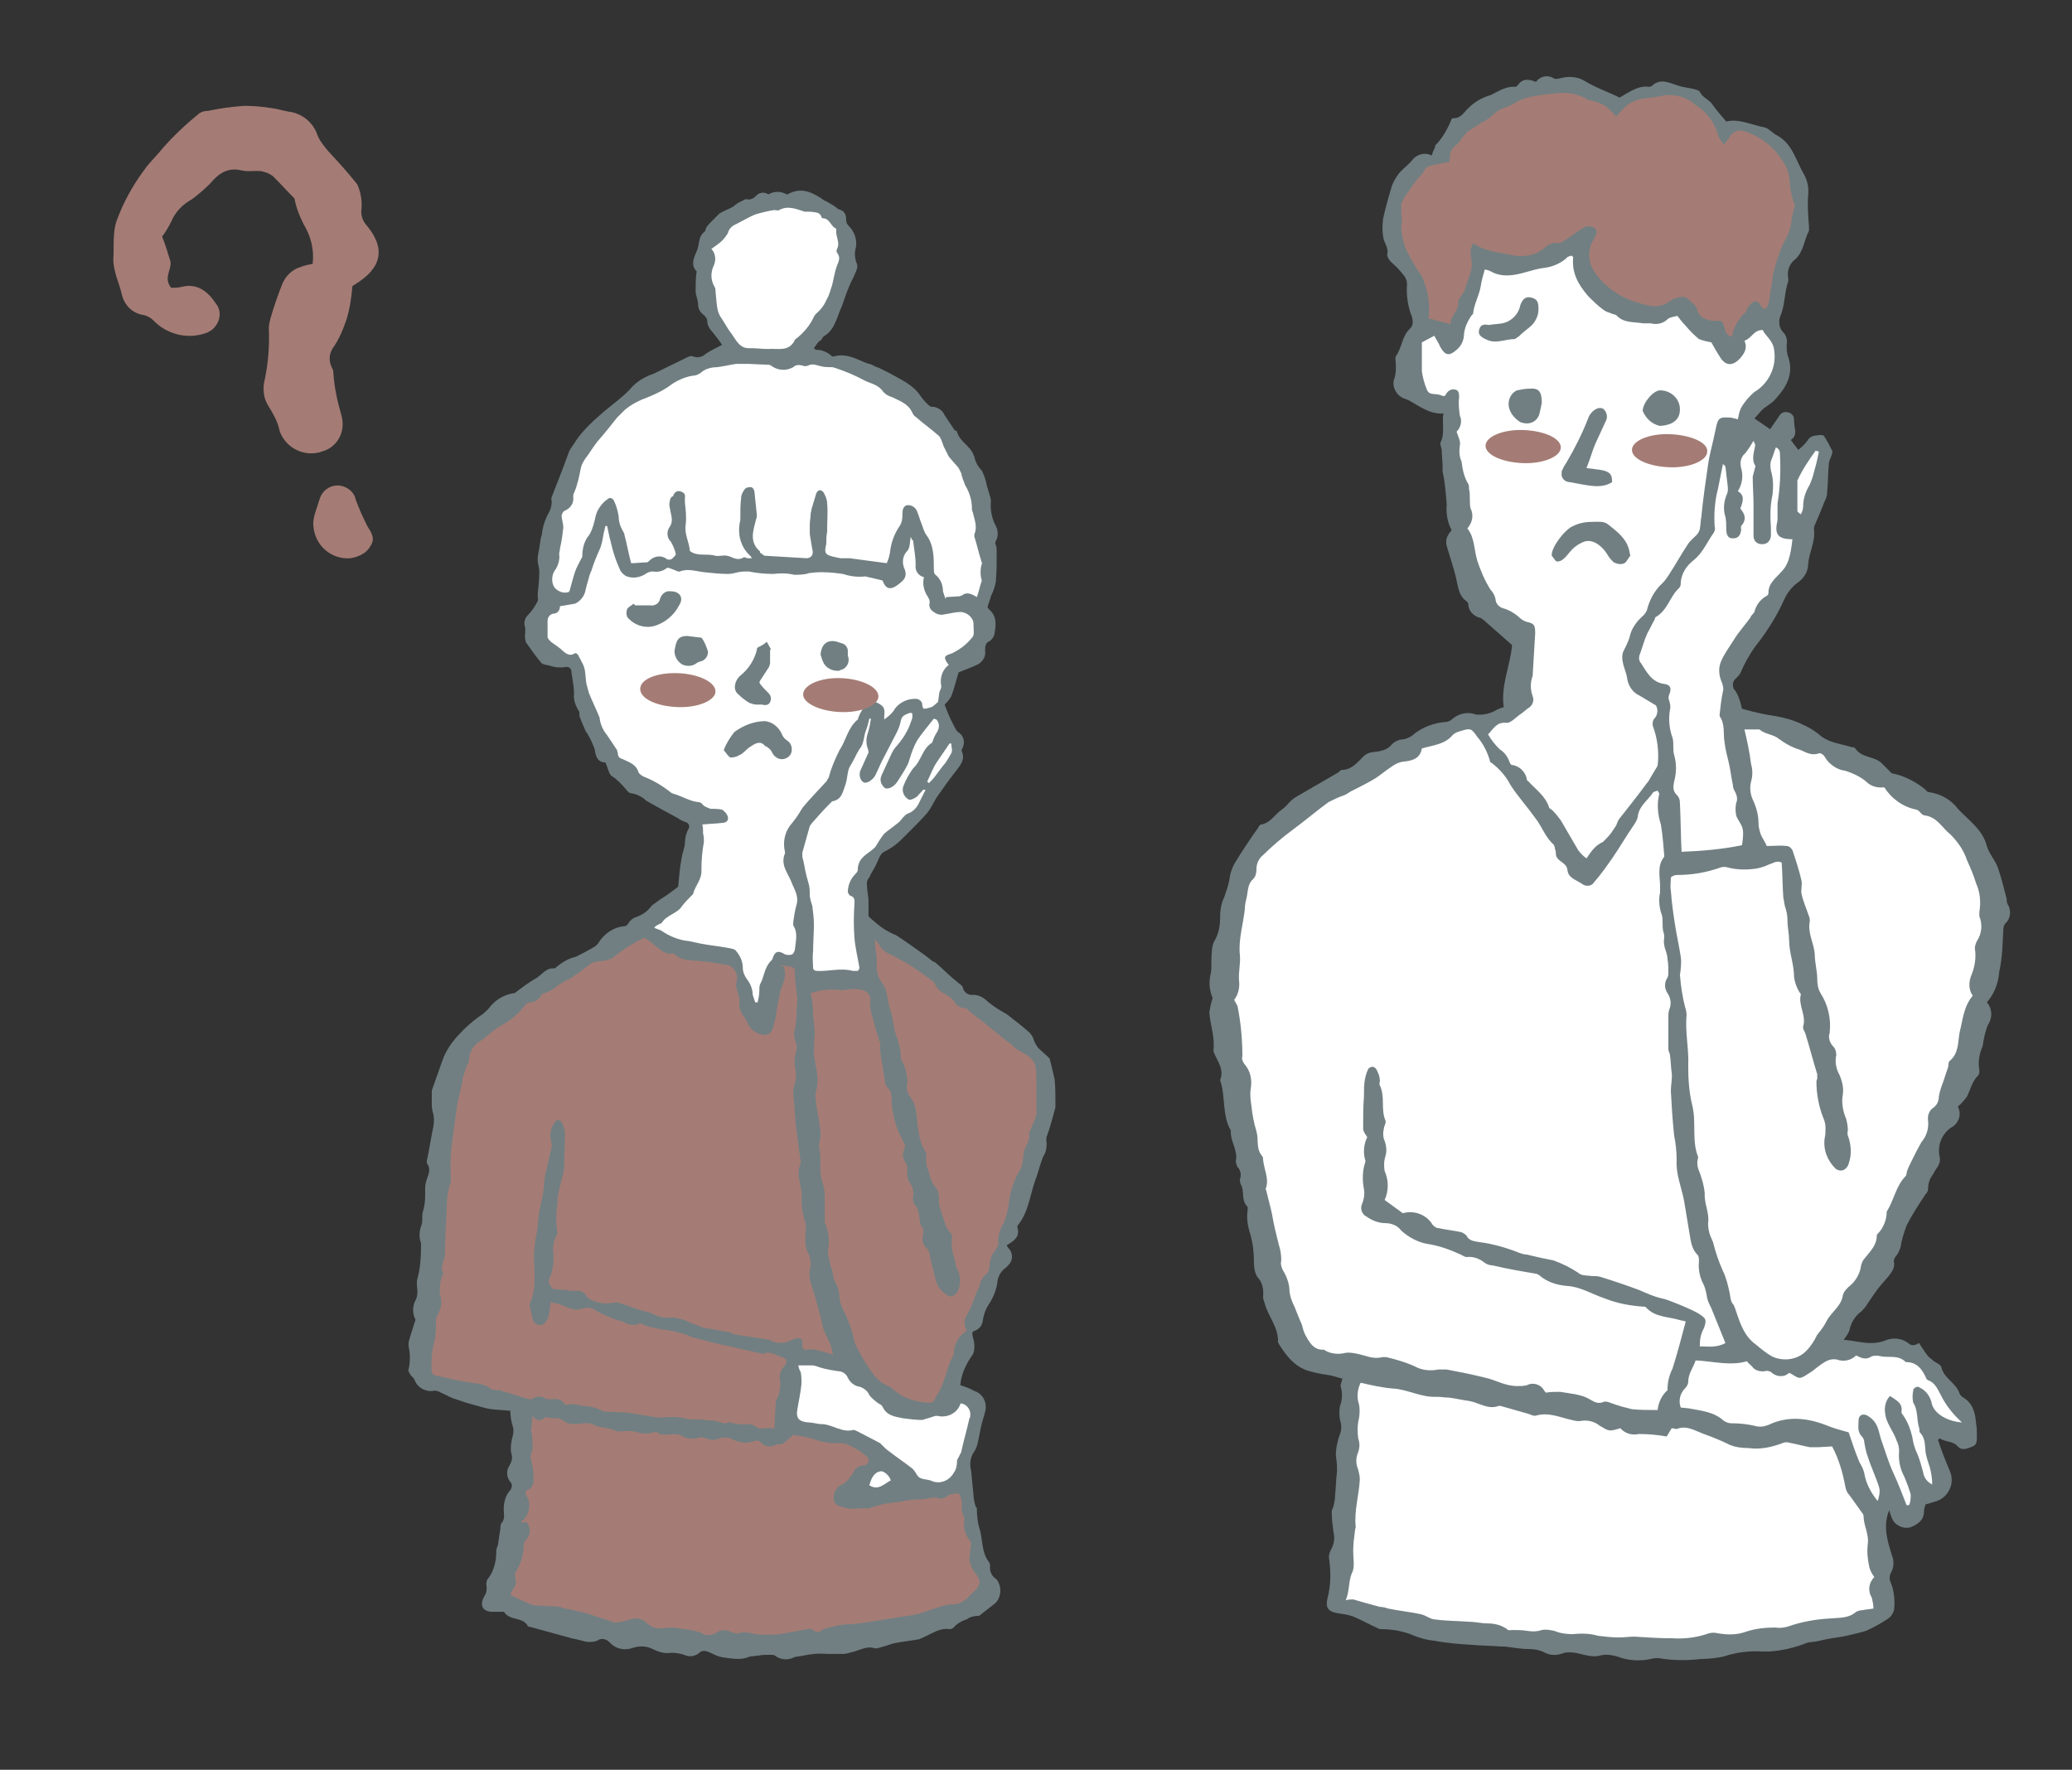 <?xml version="1.0" encoding="utf-8"?>
<!-- Generator: Adobe Illustrator 27.1.1, SVG Export Plug-In . SVG Version: 6.00 Build 0)  -->
<svg version="1.1" id="レイヤー_1" xmlns="http://www.w3.org/2000/svg" xmlns:xlink="http://www.w3.org/1999/xlink" x="0px"
	 y="0px" viewBox="0 0 250.5 214" style="enable-background:new 0 0 250.5 214;" xml:space="preserve">
<rect x="0" y="0" width="250.5" height="214" fill="#333333" stroke="none"/>
<style type="text/css">
	.st0{fill:#717F82;}
	.st1{fill:#FFFFFF;}
	.st2{fill:#A47C75;}
</style>
<g id="レイアウト">
	<path class="st0" d="M98.4,42.1c0.1,0.1,0.2,0.2,0.3,0.2c0.7,0,1.4,0.3,1.9,0.8c0,0,0.1,0,0.2,0c1.4-0.4,2.5,0.2,3.7,0.7
		c0.4,0.2,0.8,0.2,1.1,0.4s0.5,0.2,0.7,0.3c0.4,0.2,0.8,0.4,1.2,0.6c1.4,0.8,2.9,1.4,3.8,2.8c0.3,0.4,0.7,0.9,1.1,1.2
		c0.1,0.1,0.3,0.1,0.5,0.1c0.6,0.1,1.1,0.5,1.3,1c0.4,0.6,0.8,1.2,1.2,1.8c0.1,0.1,0.3,0.1,0.3,0.2c0.3,1.2,1.6,1.7,2,2.8
		c0,0.1,0.1,0.2,0.1,0.2c0.1,0.6,0.4,1.2,0.9,1.7c0.3,0.6,0.5,1.2,0.6,1.8c0.1,0.3,0.2,0.7,0.3,1c0.1,0.3,0.2,0.6,0.2,0.9
		c-0.1,1,0.1,2.1,0.6,3c0.3,0.6,0.3,1.3,0,1.8c-0.1,0.2-0.1,0.4,0,0.5c0.1,0.3,0.1,0.6,0.1,0.9c0,1.2,0,2.3-0.1,3.5
		c-0.1,0.6-0.3,1.2-0.6,1.8c-0.1,0.4-0.3,0.9-0.4,1.3c0,0.1,0.1,0.2,0.2,0.3c1,0.9,0.8,2,0.6,3.1c-0.1,0.3-0.3,0.5-0.5,0.7
		c-0.6,0.2-0.6,0.7-0.6,1.2c0.1,0.6-0.2,1.2-0.8,1.6c-0.8,0.4-1.7,0.7-2.4,1c-0.3,0.9-0.5,1.9-0.9,2.9c-0.2,0.4-0.5,0.7-0.8,1
		c0.3,0.8,0.7,1.8,1.2,2.7c0.1,0.2,0.2,0.4,0.4,0.6c0.7,0.4,0.9,1.2,0.6,1.9c-0.1,0.2-0.2,0.3-0.1,0.5c0.4,1-0.2,1.6-0.7,2.3
		c-0.8,1-1.5,2-2.2,3c-0.5,0.7-0.8,1.5-1.3,2.1c-0.7,0.8-1.4,1.5-2.1,2.2c-0.3,0.3-0.7,0.7-1,1c-0.6,0.6-1.3,1.1-2.1,1.5
		c-0.5,0.2-0.7,1-1,1.6s-0.6,1-0.8,1.5c-0.2,0.2-0.3,0.5-0.3,0.7c0,0.8,0.2,1.5,0.2,2.3s0,1.3,0,1.7c0.4,0.4,0.9,0.8,1.4,1.2
		c0.5,0.4,1.1,0.7,1.7,1c0,0,0.1,0,0.1,0c0.8,0.5,1.5,1,2.2,1.5s1.6,1.1,2.3,1.7c0.1,0.1,0.3,0.1,0.4,0.2c0.7,0.6,1.4,1.3,2.1,1.9
		c0.2,0.2,0.4,0.3,0.6,0.5s0.5,0.3,0.6,0.6c0.1,0.6,0.7,1,1.3,0.9c0.6,0,1.2,0.3,1.7,0.8c0.6,0.5,1.2,0.9,1.9,1.3
		c0.2,0.1,0.3,0.2,0.5,0.3c0.9,0.7,1.8,1.4,2.6,2.1c0.3,0.3,0.5,0.6,0.6,1c0.1,0.3,0.3,0.6,0.5,0.9c0.4,0.4,0.9,0.8,1.3,1.2
		c0,0,0.1,0.1,0.1,0.1c0.2,0.8,0.4,1.6,0.6,2.5c0.1,0.9,0.1,1.9,0.1,2.8c0,0.2,0,0.4,0,0.6c-0.3,1.1-0.6,2.3-1,3.4
		c-0.1,0.2-0.1,0.4-0.1,0.6c0.1,0.7,0,1.4-0.4,2c-0.4,1-0.6,2-1,3c-0.6,1.8-0.8,3.7-2,5.2c-0.1,0.1-0.1,0.2-0.1,0.3
		c0.3,1-0.2,1.5-1,2c-0.1,0.1-0.2,0.1-0.3,0.2c0.1,0.1,0.1,0.2,0.2,0.3c0.6,0.6,0.6,1.5,0,2.1c-0.1,0.1-0.2,0.2-0.3,0.3
		c-0.6,0.4-0.9,1-1,1.6c-0.1,1-0.5,2-1.1,2.9c-0.4,0.6-0.6,1.3-0.7,2c-0.1,0.5-0.4,0.9-0.9,1.1c-0.4,0.1-0.4,0.3-0.3,0.7
		c0.1,0.4,0.2,0.7,0.2,1.1c0,0.4,0,0.7-0.2,1.1c-0.8,1.1-1.4,2.4-1.5,3.7c0.6,0.2,1.2,0.4,1.7,0.7c1,0.3,1.6,1.4,1.3,2.5
		c-0.1,0.5-0.3,1-0.4,1.4c-0.2,0.8-0.3,1.6-0.5,2.4c-0.1,0.4-0.2,0.7-0.4,1c-0.5,0.7-0.6,1.5-0.4,2.3c0.1,1,0.2,2,0.3,3
		c0,0.4,0.1,0.8,0.2,1.2c0,0.2,0.2,0.3,0.2,0.4c0,0.9,0.1,1.8,0.4,2.7c0.3,1.2,0.2,2.6,1,3.7c0.1,0.1,0.2,0.3,0.2,0.5
		c-0.1,0.7,0.2,1.3,0.8,1.7c0.6,0.8,0.6,2-0.1,2.8c-0.6,0.5-1.3,1-1.9,1.5c-0.1,0.1-0.2,0.1-0.3,0.1c-0.4,0-0.9,0.1-1.3,0.4
		c-0.6,0.2-1.2,0.5-1.6,1c-0.1,0.1-0.3,0.2-0.5,0.2c-1.2-0.2-2.2,0.6-3.2,1c-0.1,0.1-0.3,0.1-0.4,0.2c-1,0.2-2.1,0.3-3.1,0.5
		c-0.4,0.1-0.9,0.3-1.3,0.4c-0.4,0.1-0.8,0.3-1.1,0.2c-1-0.3-1.8,0.3-2.8,0.5c-0.3,0.1-0.7,0.2-1,0.2c-0.6,0-1.3,0-1.9,0
		c-1-0.1-1.9,0-2.9,0.2c-0.4,0.1-0.8,0.1-1.1,0.2c-0.7,0.4-1.7,0.3-2.3-0.2c-0.1-0.1-0.4-0.1-0.6-0.1c-0.5,0-1,0-1.4,0.1
		c-0.3,0-0.7,0.1-1,0.1c-0.5,0.2-0.9,0.3-1.4,0.3c-0.7,0-1.3-0.1-2-0.2c-0.5-0.1-0.9-0.3-1.3-0.5c-0.5-0.2-1-0.5-1.5,0
		c-0.5,0.4-1.2,0.5-1.8,0.2c-0.6-0.2-1.3-0.3-2-0.2c-0.6,0-1.2-0.2-1.8-0.5c-0.8-0.4-1.7-0.4-2.5-0.1c-0.9,0.3-1.9,0.1-2.6-0.6
		c-0.4-0.5-1.1-0.7-1.6-0.3c-0.6,0.2-1.2,0.2-1.8,0c-0.4-0.1-0.8-0.2-1.3-0.3l-5.1-1.4c-0.1,0-0.2,0-0.2-0.1
		c-0.6-1.1-2.1-0.6-2.8-1.6c0-0.1-0.2-0.1-0.3-0.1c-0.4,0-0.9,0-1.3,0c-1.1-0.1-1.4-0.8-0.9-1.8c0.3-0.4,0.4-0.9,0.3-1.4
		c0-0.3,0-0.6,0.2-0.8c0.7-0.9,1-2.1,1-3.3c0-0.3,0.1-0.5,0.2-0.8c0.1-0.7,0.2-1.4,0.3-2c0-0.2,0-0.4,0.1-0.6
		c0.5-0.5,0.3-1.1,0.3-1.7c0-0.8,0.2-1.6,0.7-2.2c0.3-0.3,0.4-0.8,0.1-1.1c-0.5-0.6-0.5-1.4-0.1-2c0.3-0.5,0.4-1,0.2-1.5
		c-0.1-0.7,0-1.4,0.2-2.1c0.1-0.4,0.1-0.8,0-1.1c-0.2-0.6-0.3-1.3-0.3-1.9c-0.8-0.1-1.5-0.1-2.3-0.2s-1.6-0.4-2.4-0.6
		s-1.5-0.5-2.2-0.7c-0.5-0.2-1-0.5-1.5-0.7c-0.3-0.2-0.7-0.3-1-0.2c-1,0.1-1.9-0.5-2.2-1.4c-0.1-0.2-0.4-0.4-0.5-0.6
		s-0.3-0.4-0.2-0.6c0.2-0.9,0.2-1.9,0-2.8c0-0.2,0-0.3,0-0.5c0.2-0.8,0.5-1.6,0.7-2.3c0-0.1,0.2-0.4,0.1-0.5
		c-0.4-0.8-0.3-1.7,0.1-2.4c0.4-0.9-0.1-1.8,0.2-2.6c0.3-1.2,0.4-2.4,0.4-3.7c0-0.2,0-0.3,0-0.5c-0.3-0.7-0.2-1.5,0.1-2.3
		c0.1-0.4,0-0.9,0.1-1.4c0.2-0.6,0.3-1.3,0.3-1.9c0-0.3,0-0.7,0-1c0-0.4,0.1-0.8,0.2-1.1c0.2-0.6,0.5-1.2,0.1-1.8
		c-0.1-0.1-0.1-0.3-0.1-0.4c0.3-1.4,0.5-2.8,0.8-4.2c0.1-0.6,0.1-1.2-0.1-1.8c-0.1-0.4-0.1-0.7-0.1-1.1c0-0.4,0-0.8,0-1.2
		c0-0.2,0-0.3,0.1-0.5c0.4-1.1,0.8-2.3,1.2-3.4c0.4-1.1,1-2,1.8-2.9c0.9-1,1.9-1.9,3.1-2.7c0.3-0.3,0.6-0.5,0.8-0.8
		c0.7-0.9,1.7-1.5,2.9-1.7h0.1c0.8-0.6,1.7-1.3,2.6-1.8c0.7-0.4,1.2-1.3,2.2-1.2c0.1,0,0.1,0,0.2-0.1c0.7-0.6,1.5-1.1,2.4-1.3
		c0.8-0.4,1.6-0.8,2.4-1.3c0.1-0.1,0.2-0.2,0.3-0.3c0.7-1.2,1.9-2,3.2-2.1c0.2,0,0.4-0.2,0.5-0.4s0.5-0.6,0.9-0.7
		c0.8-0.3,1.4-0.7,1.9-1.4c0.4-0.3,0.7-0.5,1.1-0.8c0.7-0.4,1.3-0.9,2-1.4c0,0,0.1-0.1,0.1-0.2c0.1-1.1,0.2-2.2,0.4-3.3
		c0.1-0.6,0.3-1.1,0.4-1.7c0-0.6,0.1-1.2,0.4-1.8c0.2-0.3,0.2-0.7-0.3-0.9c-0.4-0.1-0.7-0.3-1-0.5c-1.3-0.7-2.6-1.4-3.8-2.1
		c-0.5-0.5-1.2-0.8-1.9-0.9c-0.1,0-0.2-0.1-0.3-0.2c-0.6-0.7-1.2-1.4-2-1.9c-0.3-0.3-0.4-0.9-0.7-1.6c-0.9,0-1.2-0.7-1.3-1.6
		c-0.3-0.8-0.6-1.5-1.1-2.2c-0.2-0.5-0.5-1.1-0.7-1.7c-0.1-0.2,0-0.6-0.1-0.7c-0.4-0.6-0.7-1.4-0.6-2.1c0-0.6-0.1-1.3-0.2-1.9
		l-0.1-0.6c0-0.6-0.3-0.9-1-0.7c-0.2,0-0.4,0-0.6,0c-0.3,0-0.7-0.1-1-0.2s-0.9-0.1-1.1-0.4c-0.7-0.8-1.2-1.6-1.8-2.4
		c-0.1-0.3-0.2-0.7-0.1-1.1c0-0.2,0-0.5,0-0.7c-0.2-0.5-0.1-1.1,0.3-1.5c0.5-0.5,0.9-1.1,1.2-1.7c0.1-0.2,0-0.5,0-0.8
		c0.1-0.9,0.2-1.9,0.2-2.8c0-0.5-0.2-0.9-0.2-1.4c0-0.5,0.1-0.9,0.2-1.4c0.1-0.5,0.1-1.1,0.3-1.6c0.1-1,0.4-1.9,0.9-2.8
		c0.2-0.4,0.3-0.8,0.3-1.2c0-0.2-0.1-0.4,0-0.6c0.3-0.8,0.6-1.5,0.9-2.3c0.4-1,0.8-2.1,1.2-3.2c0.1-0.2,0.2-0.4,0.3-0.5
		c0.4-0.6,0.7-1.1,1.2-1.7c0.6-0.7,1.3-1.4,2-2c1.4-1.3,3-2.3,4.2-3.7c0.7-0.7,1.6-1.2,2.5-1.5c1.4-0.7,2.7-1.3,4.1-2
		c0.2-0.1,0.4-0.2,0.7-0.1c0.5,0.2,1.1,0.1,1.5-0.3c0.6-0.4,1.2-0.7,2-1.1c-0.4-0.6-0.8-1.1-1.2-1.6c-0.3-0.3-0.6-0.8-0.6-1.3
		c0-0.3-0.2-0.5-0.4-0.7c-0.4-0.3-0.7-0.7-0.7-1.3c0-0.5-0.3-1.1-0.3-1.6c0-0.7,0-1.5,0.1-2.2c0-0.1,0.1-0.2,0-0.2
		c-0.8-0.9-0.2-1.8,0.1-2.6s0.1-1.6,0.9-2.2c0.1-0.1,0.1-0.3,0.2-0.5c0.2-0.3,0.4-0.5,0.6-0.7c0.2-0.2,0.4-0.4,0.6-0.6
		c0.1-0.1,0.3-0.3,0.4-0.4c0.5-0.3,1.1-0.5,1.6-0.8c0.3-0.2,0.6-0.5,0.9-0.6s0.6-0.4,0.8-0.3c0.4,0.1,0.8-0.1,1.1-0.4
		c0.3-0.4,0.9-0.5,1.3-0.3c0.1,0,0.1,0.1,0.2,0.1c0.7-0.4,1.5-0.4,2.2,0c0.1,0,0.2,0,0.3-0.1c1.6-0.8,2.9-0.1,4.2,0.8
		c0.1,0.1,0.3,0.1,0.4,0.2c0.3,0.2,0.7,0.4,1,0.6c0.1,0.1,0.2,0.2,0.4,0.3c0.7,0.2,0.9,0.6,0.9,1.3c0,0.3,0.1,0.5,0.3,0.7
		c0.7,0.7,1,1.6,0.9,2.5c-0.2,0.7-0.2,1.4,0.1,2.1c0.2,0.4-0.2,1.1-0.4,1.6c-0.6,1.1-1,2.3-1.4,3.5c-0.6,1.2-0.8,2.8-2.1,3.6
		c-0.2,0.1-0.3,0.3-0.4,0.5C98.9,41.3,98.7,41.7,98.4,42.1z"/>
	<path class="st1" d="M106.7,70.2c0.4,1.1,1,1.2,2,0.4c0.5-0.4,1-0.8,0.7-1.7c-0.4-0.8-0.3-1.7,0.3-2.3c0.3-0.3,0.3-1,0.4-1.7
		c0.1,0.3,0.2,0.4,0.3,0.5c0.1,1,0.3,1.9,0.3,2.9c-0.1,0.7,0.3,1.3,1,1.5c-0.2,0.8,0,1.7,0.5,2.4c0.1,0.2,0.2,0.4,0.2,0.6
		c-0.2,0.8,0.3,1.1,0.8,1.4c0.3,0.1,0.6,0.2,0.9,0.1c0.7-0.1,1.4-0.3,2.1-0.3c0.8,0.1,1.5,0.7,1.5,1.5c0,0.1,0,0.1,0,0.2
		c0,0.4,0.1,1.1-0.1,1.3c-0.7,0.9-1.5,1.5-2.5,2c-1,0.3-1.1,0.5-0.4,1.4c-0.8,0.6-1.1,1.6-0.9,2.6c0,0.2-0.1,0.4-0.2,0.6
		c-0.1,0.4-0.1,0.8-0.2,1.3c-0.3,0.2-0.5,0.5-0.8,0.6c-0.3,0.1-0.6,0.2-0.9,0.2c-0.1,0-0.2-0.3-0.2-0.5c0-0.4-0.4-0.7-0.8-0.7
		c0,0-0.1,0-0.1,0c-1.1,0-2.1,0.6-2.6,1.5c-0.3,0.4-0.7,0.7-1.1,1c0-0.1,0-0.3,0-0.4c0.1-0.9,0-1.2-0.8-1.6
		c-0.5-0.3-1.2-0.2-1.5,0.3c-0.3,0.4-0.6,0.9-0.8,1.4c-0.1,0.1,0,0.3-0.1,0.3c-1.2,1-1.4,2.5-2.2,3.7c-0.5,1-1,2.1-1.3,3.3
		c-0.1,0.2-0.2,0.3-0.3,0.5c-1,1.1-2,2.1-2.9,3.2c-0.4,0.7-0.8,1.3-1.3,1.9c-0.8,0.9-1.1,2.2-0.8,3.4c0,0.1,0,0.2,0,0.2
		c-0.6,1.4,0.4,2.4,0.8,3.5c0.3,0.8,0.9,1.6,0.6,2.7c-0.2,0.7-0.3,1.4-0.4,2.1c0,0.1,0,0.2,0,0.4c0.6,0.9,0.3,1.9,0.2,2.9
		c0,0.2-0.2,0.5-0.3,0.6c-0.3,0.1-0.6,0.1-0.9,0c-0.8-0.5-1.2-0.4-1.5,0.5c0,0.1-0.1,0.2-0.2,0.3c-0.8,0.8-0.8,1.9-1.3,2.8
		c-0.1,0.2-0.1,0.5-0.1,0.8c0,0.5-0.1,0.9-0.2,1.4h-0.3c-0.1-0.3-0.2-0.6-0.3-0.9c0-0.7-0.3-1.4-0.7-1.9c-0.3-0.4-0.5-0.9-0.5-1.4
		c0-0.7-0.3-1.4-0.8-2c-0.2-0.3-0.7-0.3-1.1-0.4c-1.1-0.2-2.2-0.3-3.2-0.5c-0.5-0.1-0.9-0.2-1.4-0.3c-1.2-0.1-2.4-0.6-3.4-1.3
		c-0.3-0.1-0.5-0.2-0.8-0.3c0.1-0.2,0.3-0.3,0.5-0.4c0.1-0.1,0.3-0.1,0.4-0.2c0.6-1,1.9-1.1,2.5-2.1c0.4-0.5,0.8-0.9,1.2-1.3
		c0,0,0.1-0.1,0.1-0.1c0.2-1,1.1-1.7,1-3c0-1.1,0.1-2.2,0.3-3.3c0-0.3,0-0.7-0.1-1c0-0.4,0-0.8-0.1-1.1c0.9-0.1,1.7-0.1,2.4-0.2
		c0.4,0,0.8-0.2,0.7-0.7c-0.1-0.4-0.4-0.7-0.7-0.9c-0.5-0.1-0.9-0.1-1.4-0.1c-0.3-0.1-0.5-0.2-0.7-0.3C85,97.4,84.8,97,84.5,97
		c-1.1-0.1-2-0.7-3-1c-0.1,0-0.2-0.1-0.3-0.1c-1-0.8-2.1-1.5-3.4-2c-0.2-0.1-0.5-0.3-0.6-0.5c-0.3-1-1.1-1.2-1.9-1.6
		c-0.3-0.1-0.6-0.2-0.6-0.7c0-0.1-0.1-0.3-0.1-0.4c-0.4-0.6-0.8-1.2-1.2-1.8c-0.5-0.6-0.8-1.3-0.9-2c0,0,0,0,0-0.1
		c-0.4-1-0.9-2-1.3-3c-0.1-0.4-0.2-0.7-0.3-1.1c-0.1-0.6-0.1-1.1-0.2-1.7c-0.1-0.4-0.2-0.7-0.4-1c-0.1-0.3-0.3-0.5-0.4-0.8
		c-0.1-0.1-0.3-0.3-0.4-0.2c-0.8,0.5-1.3-0.2-1.8-0.6c-0.4-0.3-0.7-0.5-1.1-0.8c-0.2-0.2-0.4-0.4-0.4-0.6c0-0.6,0-1.3,0-1.9
		c0-0.4,0.2-0.8,0.7-0.9c0.5,0,0.8-0.4,0.8-0.9c0.6-0.1,1.2-0.2,1.8-0.3c0.7-0.3,1.2-1,1.3-1.7c0.1-0.4,0.2-0.8,0.3-1.1
		c0.1-0.4,0.2-0.8,0.4-1.2c0.3-1,0.7-1.9,1.1-2.8c0.2-0.6,0.3-1.2,0.4-1.8c0.1-0.3,0.1-0.5,0.2-0.8h0.2c0.1,0.5,0.2,0.9,0.3,1.4
		c0.2,0.7,0.3,1.3,0.5,1.9c0.2,0.7,0.5,1.4,0.8,2.1c0.2,0.3,0.5,0.6,0.8,0.7c0.8,0.3,1.7,0.1,2.4-0.4c0.2-0.1,0.4-0.2,0.7-0.2
		c0.6,0.1,1.2,0,1.7-0.4c0.1-0.1,0.4,0,0.6,0.1c0.4,0.1,0.8,0.4,1,0.3c1-0.4,2,0,3,0.1s1.9,0.2,2.8,0.2c0.4,0,0.8-0.1,1.2-0.2
		c0.4-0.1,0.9-0.1,1.3-0.1c1,0.2,2,0.3,3,0.3c0.8-0.1,1.7-0.1,2.5,0.1c0.6,0,1.3,0,1.8-0.2c1.4-0.2,2.7-0.1,4.1,0.1
		c0.9,0.3,1.8,0.4,2.7,0.3C105.4,69.9,106,70,106.7,70.2z"/>
	<path class="st1" d="M118.1,72.2c-0.8-0.5-1.3-0.6-1.8-0.2c-0.1,0-0.2,0.1-0.3,0.1l-1.6,0.1l-0.1,0.2c-0.1-0.3-0.2-0.6-0.3-0.9
		c0-0.8-0.3-1.5-0.9-2c-0.2-0.1-0.2-0.5-0.2-0.7c0-1.4,0-2.9-0.9-4.1c-0.3-0.4-0.4-0.9-0.6-1.4c-0.2-0.5-0.3-0.9-0.5-1.4
		c-0.2-0.6-0.8-0.9-1.3-0.8c-0.5,0.2-0.5,0.7-0.5,1.2c0,0.5-0.1,1-0.4,1.4c-0.6,0.9-1,2-1.1,3.1c-0.1,0.5-0.2,0.9-0.4,1.3l-4.5-0.6
		c-0.3,0-0.7,0-1.1,0c-0.5-0.1-1.1-0.2-1.5-0.4c-0.6-0.3-0.2-1-0.2-1.5s0-0.8,0.1-1.3c0-0.1,0-0.3,0-0.4c0-1,0.1-2,0-3
		c0-0.5-0.2-0.9-0.4-1.3c-0.1-0.2-0.4-0.4-0.6-0.3c-0.1,0-0.2,0.2-0.3,0.3c-0.2,0.7-0.4,1.3-0.6,2c0,0.2-0.1,0.4-0.1,0.6
		c0,0.4-0.1,0.8-0.1,1.2c0,0.4,0,0.8,0,1.2c0.1,0.6,0.2,1.2,0.3,1.8c0.2,0.6-0.1,1.1-0.7,1.1c-1.7-0.1-3.3-0.2-5-0.3
		c-0.2,0-0.3-0.2-0.5-0.3s-0.1-0.1-0.1-0.2c-1.4-1.2-0.8-2.6-0.5-3.9c0.1-0.2,0.1-0.4,0.1-0.5c-0.1-1-0.2-2-0.3-2.9
		c-0.1-0.3-0.2-0.5-0.5-0.5c-0.3,0-0.6,0.1-0.7,0.3c-0.2,0.3-0.4,0.6-0.4,1c-0.1,0.8-0.1,1.6-0.1,2.4c0,0.1,0,0.2,0,0.3
		c-0.4,1.6,0,3.3,1.3,4.4c0,0,0,0.1,0.1,0.2c-0.2,0-0.3,0-0.5,0c-0.2,0-0.4-0.2-0.5-0.1c-0.8,0.5-1.4-0.1-2-0.2
		c-0.5-0.1-1,0.1-1.4,0c-1-0.3-2.1,0.1-3-0.5c0,0-0.1-0.1-0.1-0.1c-0.1-1.1-0.7-2.1-0.5-3.2c0.1-0.9,0-1.8-0.1-2.6
		c0-0.2,0-0.4,0-0.6c0.1-0.5-0.2-0.7-0.6-0.8c-0.4-0.1-0.7,0.2-0.8,0.5c0,0,0,0.1,0,0.1C81.2,60,81,60.3,81,60.5
		c-0.1,0.3-0.1,0.7,0,1c0.1,0.8,0.5,1.5-0.1,2.3c-0.3,0.5-0.3,1.2,0.2,1.7c0.3,0.5,0.5,1,0.6,1.5c0,0.2-0.3,0.4-0.5,0.6
		c-0.2,0.1-0.4,0.1-0.6,0c-0.6-0.5-1.5-0.4-2.1,0.2c-0.1,0.1-0.2,0.2-0.3,0.2c-0.6,0-1.2,0.1-1.9,0.1c-0.3-1.1-0.5-2.3-0.8-3.4
		c0-0.2-0.1-0.3-0.2-0.5c-0.3-0.5-0.5-1.1-0.5-1.7c-0.1-0.7-0.3-1.4-0.6-2c-0.2-0.3-0.5-0.4-0.8-0.1c-0.3,0.2-0.6,0.5-0.8,0.8
		c-0.4,0.5-0.6,1.1-0.7,1.7c-0.2,0.8-0.4,1.5-0.9,2.1c-0.4,0.6-0.6,1.4-0.6,2.2c0,0.1,0,0.2-0.1,0.3c-0.3,0.6-0.6,1.1-0.8,1.7
		s-0.4,1.4-0.6,2.1c0,0.1-0.1,0.3-0.2,0.3c-0.6,0.2-1.3-0.1-1.7-0.6c-0.4-0.7-0.3-1.6,0.2-2.2c0.3-0.5,0.5-1.2,0.4-1.8
		c0-0.2,0.1-0.4,0.1-0.7c0.2-0.8,0.3-1.6,0.4-2.5c0-0.5-0.2-1-0.2-1.5c0.1-0.3,0.2-0.5,0.5-0.6c0.6-0.3,1-0.9,0.9-1.6
		c0-0.2,0-0.3,0.1-0.5c0.4-0.9,0.6-1.9,0.8-2.9c0.1-0.6,0.5-1.2,0.9-1.7c0.4-0.6,0.8-1.2,1.2-1.7c0.8-0.9,1.5-1.8,2.3-2.8
		c0.3-0.3,0.6-0.6,0.9-0.9c0.8-0.7,1.8-1.2,2.9-1.6c1-0.4,2-0.9,2.9-1.6c0.8-0.5,1.7-0.9,2.7-1c0.2,0,0.5-0.2,0.7-0.3
		c0.5-0.5,1.3-0.7,2-0.7c0.8-0.1,1.6-0.3,2.3-0.4c0.5,0,1,0,1.5,0l2.2,0.1c0.2,0,0.4,0,0.5,0.1c0.8,0.6,1.8,0.7,2.7,0.2
		c0.3-0.3,0.7-0.3,1.1-0.2c0.2,0.1,0.5,0.1,0.7,0c0.6-0.3,1.1,0,1.6,0.1c0.4,0.1,0.9,0.1,1.3,0.1c0.2,0,0.3,0.1,0.4,0.1
		c1.2,0.4,2.4,0.9,3.5,1.5c0.8,0.4,1.7,0.5,2.3,1.4c0.3,0.3,0.6,0.5,1,0.6c1,0.5,2,0.8,2.5,1.9c0.1,0.2,0.2,0.4,0.4,0.5
		c0.9,0.8,1.9,1.5,2.8,2.3c0.3,0.3,0.4,0.8,0.6,1.3c0.2,0.4,0.4,0.8,0.6,1.2c0.4,0.5,0.8,0.9,1.2,1.4c0.1,0.2,0.2,0.4,0.3,0.6
		c0.1,0.5,0.3,1,0.5,1.5c0.5,0.8,0.8,1.8,0.8,2.7c0,0.2,0,0.3,0.1,0.5c0.2,0.9,0.6,1.8,0.2,2.7c0,0.1,0,0.2,0,0.3
		c0.3,0.9,0.5,1.9,0.8,2.8c0,0.2,0.2,0.4,0.1,0.5c-0.2,0.6-0.2,1.4,0,2C118.4,71.1,118.3,71.7,118.1,72.2z"/>
	<path class="st1" d="M86,30.1c0.4-0.3,0.9-0.6,1.3-1c0.3-0.3,0.5-0.6,0.7-0.9c0.1-0.5,0.5-0.9,1-1.1c0.8-0.4,1.6-0.9,2.4-1.2
		c0.7-0.2,1.5-0.4,2.2-0.5c0.2,0,0.4,0.1,0.6,0c1.1-0.6,2.1-0.1,3.1,0.2c0.2,0,0.5,0,0.7,0c0.5,0.1,1.1,0,1.3,0.6
		c0,0.1,0.1,0.2,0.2,0.2c0.8,0,0.9,0.9,1.5,1.2c0.1,0,0.1,0.1,0.1,0.2c-0.1,0.8,0.5,1.5,0.1,2.3c-0.1,0.2-0.1,0.4,0.1,0.6
		c0.3,0.5,0.1,0.9-0.1,1.4c-0.3,0.8-0.4,1.6-0.6,2.4c-0.2,0.5-0.3,1.1-0.6,1.6c-0.3,0.7-0.7,1.3-1.3,1.8c-0.1,0.1-0.2,0.2-0.3,0.4
		c-0.5,1.1-1.3,2-2.2,2.7c0,0-0.1,0-0.1,0.1c-0.7,1.5-2.1,1-3.2,1.1c-0.7,0-1.5-0.1-2.2-0.1c-1.3,0.1-1.7-1-2.3-1.8
		c-0.4-0.5-0.7-1.1-1.1-1.7c-0.2-0.3-0.4-0.6-0.5-1c-0.2-0.8-0.2-1.6-0.3-2.4c0-0.2,0-0.3-0.1-0.5c-0.5-0.8-0.5-1.8-0.1-2.6
		C86.6,31.4,86.5,30.6,86,30.1z"/>
	<path class="st1" d="M113.2,87c0.4,0.4,0.4,1,0.1,1.5c-0.2,0.3-0.4,0.7-0.5,1c0,0.1-0.1,0.2-0.1,0.3c-1.2,0.7-1.3,2.2-2.3,3.1
		c-0.5,0.7-0.9,1.4-1.2,2.2c-0.2,0.6,0.1,1.3,0.7,1.6c0,0,0.1,0,0.1,0c0.3,0,0.6-0.2,0.9-0.4c0.2-0.3,0.5-0.5,0.7-0.8
		c0,0,0.1,0,0.3,0c-0.3,0.6-0.6,1.2-0.9,1.8c-0.3,0.5-0.7,0.9-1.3,1.1c-0.4,0.2-0.7,0.7-1,1c-0.6,0.5-1.2,0.9-1.8,1.4
		c-0.4,0.5-0.7,1-1,1.5c-0.1,0.2-0.3,0.3-0.5,0.5c-0.8,0.6-1.7,1.1-1.7,2.4c0,0.2-0.2,0.4-0.3,0.5c-0.6,0.6-0.9,1.4-0.9,2.2
		c0.1,0.2,0.2,0.4,0.3,0.4c0.6,0.2,0.5,0.6,0.5,1c-0.1,1.4-0.1,2.8,0,4.1c0.1,1.2,0.4,2.4,0.6,3.6c0,0.2-0.1,0.3-0.2,0.4
		c-0.2,0-0.4,0-0.6,0c-1.5-0.4-3,0.1-4.4,0c-0.2,0-0.4-0.2-0.4-0.3c0-0.7-0.1-1.3,0-2c0-1.1,0.1-2.2,0.1-3.3c0-0.8-0.1-1.5-0.2-2.3
		c-0.1-0.2-0.1-0.4-0.2-0.6c0-0.2-0.1-0.4-0.1-0.6c0-0.4,0-0.9-0.1-1.3s-0.2-0.7-0.3-1.1c-0.2-0.8-0.3-1.6-0.5-2.3
		c0-0.2,0-0.4,0-0.5c0.3-1.1,0.6-2.1,0.9-3.2c0-0.1,0.2-0.2,0.2-0.3c0.7-0.8,1.4-1.6,2.1-2.3c0.1-0.1,0.3-0.3,0.4-0.4
		c1.2-0.2,1.3-1.2,1.6-2s0.2-1.7,0.6-2.3s0.7-1.4,1.1-2c0.6-0.7,0.5-1.6,0.8-2.3c0.2-0.5,0.3-1,0.4-1.4h0.2
		c-0.1,0.6-0.2,1.2-0.4,1.8c-0.2,0.6-0.2,1.2,0,1.8c0.1,0.2,0.1,0.4,0.1,0.5c-0.3,0.7-0.6,1.3-0.9,2c-0.3,0.5-0.2,1.3,0.3,1.6
		c0.4,0.2,1.1-0.3,1.4-0.8c0.4-0.8,0.7-1.6,1.1-2.3c0.5-1,1-1.9,1.5-2.9c0.2-0.4,0.4-0.9,0.5-1.4c0.1-0.7,0.6-0.8,1.1-1
		c0.1,0,0.3,0,0.3,0.1c0,0.2,0,0.3,0,0.5c-0.2,0.6-0.4,1.2-0.7,1.7c-0.3,0.6-0.7,1.1-1.1,1.6c-0.3,0.3-0.5,0.6-0.7,1
		c-0.4,0.9-0.8,1.7-1.2,2.6c-0.3,0.6-0.1,1.2,0.4,1.6c0.5,0.2,1.2-0.3,1.5-0.8s0.8-1.2,1.1-1.8c0.2-0.3,0.3-0.7,0.4-1
		c0.2-0.7,0.5-1.5,0.9-2.2c0.6-0.9,1.3-1.7,2-2.6L113.2,87z"/>
	<path class="st1" d="M96.5,165.1c0.6,0,1.1,0,1.6,0s0.8,0.2,1.2,0.3c0.7,0.2,1.3,0.3,2,0.4c0.5,0,1,0.3,1.2,0.8
		c0.3,0.6,0.8,1,1.5,1.1c0.5,0.2,0.9,0.5,1.1,1c0.3,0.4,0.7,0.7,1.1,1c0.2,0.1,0.4,0.2,0.5,0.4c0.5,1.1,1.5,1.2,2.5,1.4
		c0.8,0.1,1.5,0.2,2.3,0.2c0.3-0.1,0.7-0.2,1-0.3c0.3-0.1,0.5-0.2,0.8-0.2c1.2,0.3,2.4-0.3,2.8-1.4c0-0.1,0.1-0.1,0.1-0.1
		c0.7,0.1,1.2,0.8,1.1,1.5c0,0.1,0,0.2-0.1,0.3c-0.3,1.4-0.7,2.7-1,4.1c0,0.1-0.2,0.3-0.2,0.4s-0.3,0.4-0.3,0.7c0,0.5-0.1,1-0.4,1.4
		c-0.5,0.9-1.6,1.4-2.6,1c-0.6-0.3-1.4-0.1-1.8-0.7c-0.2-0.3-0.4-0.7-0.7-0.9c-0.9-0.7-1.8-1.3-2.7-2c-0.3-0.2-0.5-0.4-0.7-0.6
		c-0.1-0.1-0.3-0.3-0.4-0.4l-2.7-1.4c-0.2-0.1-0.4-0.2-0.5-0.2c-1.4,0.4-2.6-0.7-3.9-0.7c-0.5,0-1-0.2-1.6-0.2
		c-1.1-0.1-1.5-0.5-1.3-1.6s0.4-2.1,0.5-3.1c0-0.5,0-0.9-0.1-1.4C96.6,165.6,96.6,165.4,96.5,165.1z"/>
	<path class="st1" d="M115,89.9c0,0.4,0.2,0.8,0,1.2c-0.3,0.5-0.6,1.1-1,1.5c-0.3,0.4-0.6,0.8-0.9,1.2s-0.5,0.6-0.8,0.9l-0.2-0.2
		c0.4-0.8,0.7-1.7,1.2-2.4s1-1.5,1.5-2.2L115,89.9z"/>
	<path class="st1" d="M105.1,179.6c0.3-1.1,0.7-1.6,1.4-1.7c0.4,0,1,0.5,1.2,1.1C106.9,179.4,106.2,180.3,105.1,179.6z"/>
	<path class="st0" d="M87.5,90.7c0.3-0.8,0.8-1.6,1.3-2.2c1.1-0.8,2.4-1.3,3.7-1.3c0.9,0.1,1.6,0.7,2,1.5c0.1,0.3,0.3,0.6,0.6,0.8
		c0.5,0.3,0.7,0.8,0.6,1.4c-0.1,0.5-0.6,0.9-1.2,0.9c-0.5,0-1-0.4-1.2-0.9c-0.1-0.2-0.3-0.4-0.6-0.6c0-0.1-0.2,0-0.2-0.1
		c-0.6-0.7-1.2-0.3-1.8,0.1s-0.8,0.8-1.3,1c-0.3,0.2-0.7,0.3-1.1,0.3C88.1,91.5,87.8,91.1,87.5,90.7z"/>
	<path class="st0" d="M93.1,78.6c0,0.5,0,1.1,0,1.6c0,0.1-0.1,0.3-0.1,0.4c-0.4,0.6-0.7,1.1-1.1,1.7c-0.1,0.1-0.1,0.3,0,0.4
		c0.3,0.4,0.6,0.7,1,1.1c0.3,0.3,0.4,0.7,0.2,1.1c-0.2,0.4-0.6,0.4-1,0.3c-0.2,0-0.4,0-0.6,0c-0.3,0-0.6-0.1-0.9-0.2
		c-0.5-0.3-1-0.7-1.4-1.1c-0.6-0.5-0.4-1.6,0.3-2.2c1-0.8,1.7-1.9,2-3.1c0-0.1,0-0.2,0.1-0.3c0.4-0.2,0.8-0.4,1.1-0.7l0.5,0.9
		L93.1,78.6z"/>
	<path class="st0" d="M76.8,73.2c0.6,0,1.2,0,1.8,0c0.5,0.1,1.1-0.2,1.2-0.8c0.2-0.6,0.7-1,1.3-0.9c1.1,0,1.6,0.8,1,1.7
		c-0.6,1.2-1.7,2.1-3,2.5c-1.2,0.3-2.4-0.1-3.2-1c-0.2-0.3-0.2-0.7-0.1-1c0.1-0.3,0.6-0.5,0.8-0.7L76.8,73.2z"/>
	<path class="st0" d="M83.1,76.9l1.6,0.2c0,0,0.1,0,0.1,0c0.4,0.5,0.6,1.1,0.8,1.7c0,0.6-0.4,1.1-1,1.2c-0.2,0.1-0.3,0.1-0.4,0.2
		c-0.5,0.4-1.3,0.4-1.8,0.1c-0.6-0.4-1-1.2-0.8-1.9C81.8,77.2,82.2,76.9,83.1,76.9z"/>
	<path class="st0" d="M99.2,79.2c0.1-1.4,0.9-1.9,2-1.6c0.2,0.1,0.4,0.1,0.6,0.2c0.4,0.1,0.7,0.5,0.7,0.9c0,0.2,0,0.4,0,0.6
		c0.3,0.7-0.1,1.5-0.8,1.7c-0.1,0-0.1,0-0.2,0.1c-0.8,0.1-1.7-0.3-2-1.1C99.3,79.6,99.3,79.3,99.2,79.2z"/>
	<path class="st2" d="M94.4,116.7c0.4,0.1,0.8,0.1,1.2,0.2s0.5,0.2,0.5,0.6c0,1.1,0.2,2.2,0.3,3.2c0,0.6-0.1,1.2-0.1,1.8
		c0,0.8-0.1,1.6-0.3,2.4c0,0.5,0.1,0.9,0.3,1.4c0,0.2,0,0.4,0,0.7c-0.3,0.8-0.3,1.7-0.1,2.5c0.1,0.6,0,1.2-0.2,1.9
		c-0.1,0.2-0.1,0.4-0.1,0.6c0.1,1.3,0.2,2.7,0.3,4c0.2,1.5,0.4,3,0.6,4.5c0,0.1,0,0.2,0,0.2c-0.7,1.4,0.3,2.9,0.1,4.3
		c0,1,0.2,2,0.5,3c0.1,0.6-0.1,1.1,0,1.7c-0.1,0.5,0,1.1,0.2,1.6c0.4,0.7,0.5,1.5,0.3,2.3c-0.1,0.6,0,1.2,0.2,1.8
		c0.5,1.4,0.8,2.8,1.2,4.2c0.1,0.8,0.4,1.6,0.8,2.3c0.3,0.6,0.5,1.2,0.6,1.9c-0.7-0.2-1.2-0.4-1.8-0.5c-0.4-0.1-0.8-0.2-1.2-0.1
		c-0.5,0.1-0.7-0.1-0.7-0.5s0.1-0.8-0.4-0.9c-0.4,0-0.7,0.1-1,0.3c-0.7,0.3-1.4,0.4-2.2,0.1c-0.1-0.1-0.3-0.1-0.4-0.2l-3.9-0.6
		c-0.2,0-0.4-0.1-0.5-0.1c-0.1,0-0.2-0.1-0.3-0.2l-2.9-0.5c-0.2,0-0.3-0.1-0.5-0.1l-2-0.8c-0.2-0.1-0.4-0.2-0.6-0.2
		c-0.4-0.1-0.7-0.2-1.1-0.2c-0.7,0.1-1.5,0-2.2-0.4c-0.4-0.2-0.9-0.3-1.3-0.4c-1-0.3-2-0.7-3-1c-0.4,0-0.7,0-1.1,0.1
		c-0.2,0-0.5,0-0.7,0c-0.5-0.1-1-0.2-1.4-0.4c-0.2-0.1-0.5-0.3-0.6-0.5c-0.3-0.5-0.8-0.7-1.3-0.6c-0.3,0-0.7,0-1-0.1
		c-0.4,0-0.9-0.1-1.3-0.1c-0.2,0-0.5,0-0.6-0.2c-0.2-0.3-0.5-0.8-0.3-1c0.4-1,0.6-2,0.5-3.1c-0.1-0.8,0-1.6,0.4-2.2
		c0-0.1,0.1-0.2,0.1-0.3c-0.2-1.2-0.2-2.4,0-3.6c0-0.2,0-0.4,0-0.6c0.2-1,0.4-2,0.7-3c0-0.2,0.1-0.5,0.1-0.7c0-1.4,0.1-2.8,0.1-4.1
		c0-0.5-0.2-1-0.4-1.4c-0.1-0.2-0.4-0.3-0.6-0.2c-0.1,0-0.2,0.1-0.2,0.2c-0.6,0.7-0.7,1.7-0.4,2.6c0,0.1,0,0.2,0,0.4
		c-0.3,1.1-0.5,2.3-0.8,3.4c-0.1,0.6-0.1,1.2-0.2,1.9s-0.2,1-0.3,1.5c-0.2,0.8-0.3,1.7-0.4,2.6c0,0.7-0.2,1.3-0.3,2
		c-0.1,0.9-0.2,1.8-0.1,2.8c0,1.5,0.2,3.1-0.5,4.6c-0.1,0.2-0.1,0.4,0,0.6c0.1,0.5,0.2,1,0.3,1.4c0.1,0.5,0.6,0.8,1,0.7
		c0.2,0,0.4-0.1,0.5-0.3c0.5-0.5,0.5-1.2,0.6-1.8c0-0.2,0.1-0.4,0.1-0.7c0.2,0.1,0.4,0.2,0.6,0.2c1.1,0.2,2,1.1,3.3,0.6
		c0.6-0.2,1.2,0,1.6,0.3c0.7,0.4,1.4,0.7,2.2,1c0.4,0.2,0.8,0.2,1.2,0.4c0.5,0.3,1.1,0.4,1.7,0.2c0.1-0.1,0.3-0.1,0.4,0
		c1.5,0.7,3.2,0.6,4.7,1.1c0.5,0.1,0.9,0.3,1.4,0.5c1.5,0.4,3,0.8,4.5,1.1c1.3,0.3,2.7,0.6,4,0.9h0.1c0.8-0.4,1.5,0.2,2.2,0.4
		c0.2,0,0.4,0.2,0.6,0.4c0,0.2-0.1,0.5-0.2,0.6c-0.5,0.5-0.7,1.1-0.6,1.7c0.1,0.8,0,1.7-0.4,2.4c-0.1,0.1-0.1,0.3-0.1,0.4
		c-0.1,1-0.1,2-0.2,3.2c-0.8-0.4-1.6,0.3-2.4-0.4c-0.3-0.3-1.2-0.1-1.8-0.2c-0.3,0-0.6-0.1-0.8-0.1c-0.2,0-0.4-0.2-0.5-0.1
		c-0.6,0.3-1.1-0.1-1.6-0.2s-0.9,0-1.3-0.1c-0.8-0.2-1.6,0.1-2.4-0.2c-0.9-0.2-1.8-0.2-2.7-0.1c-0.4,0-0.8,0-1.2-0.1
		c-0.6-0.1-1.3-0.2-1.9-0.3c-0.4-0.1-0.8-0.1-1.2-0.2l-2.4-0.1c-0.2,0-0.4,0-0.6-0.1c-0.7-0.4-1.6-0.6-2.4-0.6
		c-0.6-0.1-1.2-0.4-1.9-0.1c-0.1,0-0.2-0.1-0.3-0.2c-0.3-0.5-0.9-0.6-1.5-0.5c-0.3,0-0.6,0-0.8-0.1c-0.4-0.3-1-0.3-1.5,0
		c-0.1,0.1-0.3,0.1-0.4,0.1c-1.1-0.3-2.2-0.7-3.3-1c-0.2-0.1-0.3-0.1-0.5-0.1c-0.4,0-0.9-0.1-1.2-0.4c-0.3-0.2-0.7-0.3-1.1-0.4
		c-0.1,0-0.2,0-0.3,0c-1.2-0.2-2.5-0.4-3.7-0.7c-0.5-0.1-0.9-0.2-1.3-0.3c-0.2,0-0.4-0.3-0.4-0.4c-0.1-1.2,0-2.5,0.3-3.7
		c0.2-0.8,0.2-1.6,0.2-2.4c0-0.2,0-0.4,0.1-0.6c0.5-0.8,0.7-1.8,0.4-2.6c-0.1-0.8,0-1.7,0.3-2.4c0-0.1,0.1-0.2,0.1-0.3
		c-0.5-0.8,0.2-1.5,0.2-2.3c0-1.7,0.1-3.4,0.2-5.2c0-1.1,0.1-2.2,0.4-3.2c0.1-0.2,0.1-0.5,0.1-0.7c0-0.9-0.1-1.8,0-2.6
		c0-0.7,0.1-1.4,0.2-2.1c0.2-1.5,0.4-2.9,0.6-4.4c0.2-0.9,0.4-1.7,0.6-2.6c0-0.2,0-0.4,0.1-0.6c0.1-0.4,0.3-0.9,0.4-1.3
		c0.1-0.2,0.3-0.4,0.3-0.6c0-1,0.5-2,1.5-2.5c0.8-0.6,1.4-1.2,2.2-1.7c1.2-0.6,2.3-1.5,3.1-2.6c0.2-0.2,0.4-0.3,0.6-0.3
		c0.5,0,1-0.3,1.3-0.8c0.1-0.2,0.2-0.3,0.4-0.3c0.6-0.2,1.2-0.5,1.7-1c0.5-0.3,1-0.6,1.5-0.8c0.1-0.1,0.3-0.2,0.4-0.3
		c0.8-0.5,1.5-1.1,2.2-1.6c0.4-0.1,0.7-0.2,1.1-0.2c0.5,0,1-0.2,1.4-0.4c1.1-0.9,2.3-1.7,3.6-2.3c0.1-0.1,0.3-0.1,0.4,0
		c0.5,0.3,0.9,0.7,1.3,1s1,0.9,1.8,0.8c0.1,0,0.2,0,0.3,0c0.8,0.9,2,0.8,3.1,0.9s2.3,0.3,3.5,0.5c0.7,0.3,1.1,1.1,1,1.8
		c-0.2,0.5-0.1,1,0.1,1.5c0.1,0.3,0.2,0.6,0.2,0.9c-0.1,0.8,0.1,1.5,0.6,2.1c0.2,0.3,0.3,0.5,0.4,0.8c0.4,0.7,1,1.2,1.8,1.3
		c0.6,0.2,1.2-0.3,1.3-1c0.1-0.4,0.2-0.8,0.3-1.2c0.1-0.8,0.2-1.5,0.4-2.3c0-0.2,0.1-0.4,0.1-0.7c0.4-1,0.9-2,0.4-3.1
		C94.4,116.9,94.4,116.8,94.4,116.7z"/>
	<path class="st2" d="M63,184c1-0.7,1.3-2.2,0.6-3.2c-0.1-0.2-0.1-0.5,0.1-0.6c0,0,0.1,0,0.1,0c0.6-0.3,0.8-1,0.7-1.6
		c0-0.7-0.1-1.4-0.3-2.1c-0.2-0.4,0.2-1.1,0.2-1.6c0-0.5-0.1-1.1-0.1-1.6c0-0.1-0.1-0.2-0.1-0.4c0.1-0.5,0.1-1.1,0.2-1.7
		c-0.1,0,0,0,0,0c0.4,0.6,0.9,0.7,1.5,0.2c0.2-0.1,0.6,0.1,1,0.1c0.5-0.1,1,0.1,1.4,0.4c0.2,0.2,0.7,0.3,1.1,0.3
		c0.8,0,1.8-0.3,2.4,0.1c0.8,0.4,1.8,0.3,2.6,0.7c0.1,0.1,0.3,0.1,0.4,0.1c0.8-0.1,1.6-0.1,2.3,0.1c0.7,0.2,1.5,0.2,2.2-0.1
		c0.9,0.8,2.1,0,3.1,0.5c0.6,0.4,1.4,0.5,2.2,0.2c0.2-0.1,0.6,0.1,1,0.2c0.5,0.2,1,0.1,1.5-0.1c0.5-0.1,1-0.1,1.4,0.1
		c0.9,0.5,1.9,0.6,2.8,0.2c0.2,0,0.4,0,0.6,0.1c0.4,0.6,1.2,0.8,1.9,0.4c0.2-0.1,0.6,0,0.8-0.1c0.5-0.4,0.9-0.7,1.3-1.1
		c0.5,0.1,1.3,0.2,2.1,0.4c1.1,0.4,2.3,0.7,3.5,0.6c0.6,0,1.2,0.2,1.8,0.6c0.4,0.2,0.9,0.5,1.2,0.8c0.3,0.2,0.7,0.5,0.4,1
		c-0.1,0.2-0.2,0.3-0.4,0.3c-0.6,0-1.1,0.3-1.3,0.8c-0.4,0.6-0.8,1.3-1.6,1.6c-0.6,0.4-0.9,1.1-0.8,1.8c0.2,0.7,0.7,0.7,1.3,0.9
		c0.9,0.3,1.9,0,2.8,0.1c0.1,0,0.3,0,0.4-0.1c1.1-0.4,2.3-0.6,3.5-0.7c0.8-0.2,1.7-0.3,2.6-0.3c0.7,0,1.4-0.4,2.2-0.1
		c0.2,0.1,0.6-0.1,0.8-0.2s0.3-0.3,0.5-0.3s0.9-0.2,1-0.1c0.3,0.4,0.4,0.9,0.4,1.4c-0.1,0.4,0,0.9,0.2,1.3c0.1,0.2,0.1,0.3,0.1,0.5
		c-0.2,0.9,0.1,1.8,0.6,2.4c0.1,0.1,0.2,0.3,0.2,0.5c-0.1,0.6-0.1,1.1-0.2,1.7c0,0.7,0.3,1.3,0.7,1.8c0.7,0.9,0.7,1.4-0.1,2.2
		c-0.3,0.3-0.6,0.6-0.9,0.9c-0.6,0.5-1.3,0.8-2.1,0.7c-0.6,0.1-1.2,0.3-1.8,0.5c-0.6,0.2-1.2,0.4-1.8,0.6s-1.5,0.3-2.2,0.4
		c-2,0.3-4,0.7-6.1,0.9c-1,0-2,0.2-3,0.5c-0.2,0-0.4,0.1-0.5,0.2c-0.3,0.3-0.8,0.3-1.1,0c-0.2-0.1-0.4-0.2-0.7-0.1
		c-1.1,0.2-2.2,0.4-3.3,0.6c-1,0.1-2,0.1-3,0c-0.7-0.2-1.4-0.3-2.1-0.1c-0.2,0.1-0.6-0.1-0.9-0.2c-0.6-0.3-1.3-0.2-1.8,0.2
		c-0.6,0.3-1.2,0.3-1.8-0.1c-0.7-0.2-1.4-0.4-2.1-0.4c-0.4-0.1-0.9-0.2-1.4-0.2c-0.5,0-1,0.1-1.5,0.1c-0.3,0-0.6-0.1-0.9-0.2
		c-0.3-0.2-0.6-0.4-0.9-0.7c-0.5-0.3-1.1-0.4-1.6-0.2c-0.6,0.2-1.2,0.3-1.8,0.4c-0.1,0-0.2,0-0.2,0c-1.1-0.4-2.2-0.7-3.3-1.1
		c-0.7-0.2-1.4-0.3-2.1-0.5c-0.2,0-0.5-0.1-0.7-0.1c-0.2-0.1-0.4-0.2-0.6-0.2c-1-0.1-2.1-0.1-3.1-0.2c-0.3-0.1-0.6-0.2-0.8-0.3
		c-0.5-0.2-0.9-0.4-1.3-0.6c-0.3-0.1-0.5-0.3-0.7-0.4c0-0.1,0.2-0.4,0.3-0.6c0.3-0.4,0.5-0.9,0.3-1.4c0-0.2-0.1-0.5,0-0.6
		c0.6-1,1-2.1,1-3.2c0-0.3,0.1-0.5,0.2-0.7c0.7-0.6,0.7-1.7,0.1-2.3C63.2,184.2,63.1,184.1,63,184z"/>
	<path class="st2" d="M105.7,113.5c0.3,0.3,0.5,0.6,0.7,0.9c0.2,0.4,0.6,0.7,1,0.9c0.9,0.4,1.7,0.9,2.6,1.4c0.9,0.6,1.8,1.2,2.7,1.9
		c0.2,0.1,0.3,0.3,0.4,0.5c0.2,0.5,0.7,0.9,1.2,1.1c0.5,0.3,0.9,0.6,1.2,1.1c0.3,0.4,0.7,0.6,1.2,0.6c0.2,0,0.3,0.2,0.5,0.4l1,0.8
		c0.1,0,0.2,0,0.2,0.1l3.2,2.6c0.3,0.2,0.6,0.4,0.9,0.7c0.8,0.9,2.4,1,2.7,2.5c0.1,0.6,0.1,1.1,0.1,1.7c0,1.2,0,2.4,0,3.6
		c0,0.2,0,0.3,0,0.5c-0.2,0.7-0.5,1.3-0.8,2c0,0.1-0.1,0.2-0.1,0.3c0.2,0.8-0.4,1.4-0.6,2.1c-0.1,0.5-0.1,1-0.2,1.5
		c0,0.2-0.1,0.4-0.2,0.6c-0.7,1.2-1.2,2.5-1.4,3.9c-0.1,0.9-0.3,1.8-0.6,2.6c-0.5,0.8-0.8,1.6-0.7,2.5c0,0.6-0.7,1.1-0.9,1.8
		c-0.1,0.4-0.2,0.8-0.2,1.2c0,0.2-0.1,0.4-0.2,0.6c-0.5,0.4-0.9,1-1,1.6c0,0.2-0.2,0.4-0.3,0.7c-0.2,0.4-0.3,0.9-0.5,1.3
		c-0.2,0.5-0.4,1-0.7,1.5c-0.4,0.6-0.4,1.3,0,1.9c-1,0.6-1.6,1.7-1.6,2.8c0,0.1,0,0.2-0.1,0.3c-0.4,0.7-0.6,1.4-0.8,2.1
		c-0.3,0.9-0.6,1.8-1.1,2.6c-0.1,0.1-0.2,0.2-0.2,0.3c-0.2,0.6-0.5,0.7-1.2,0.6c-1-0.1-2.1-0.4-3-0.9c-0.3-0.2-0.5-0.4-0.8-0.6
		c-0.2-0.1-0.3-0.3-0.5-0.4c-0.8-0.3-1.5-0.8-2-1.5c-0.7-0.9-1.3-1.9-1.8-2.9c-0.4-0.6-0.6-1.3-0.7-2c-0.3-1-0.7-2-1.2-3
		c-0.2-0.4-0.3-0.8-0.4-1.2c0-0.8-0.2-1.6-0.6-2.2c-0.1-0.3-0.2-0.6-0.2-0.9c-0.1-0.5-0.3-0.9-0.4-1.4c-0.1-0.4-0.2-0.9-0.2-1.4
		c0.2-1.1,0.1-2.2-0.3-3.2c-0.1-0.1-0.1-0.2-0.1-0.3c0-1,0-1.9,0-2.9c0-0.5,0-1-0.2-1.6c-0.6-1.5-0.1-3.1-0.5-4.6
		c0-0.2,0.1-0.4,0.1-0.7c0.1-0.3,0.1-0.6,0.1-0.9c-0.1-1.1-0.3-2.2-0.5-3.3c0-0.3-0.1-0.7-0.1-1c0-0.2,0-0.4,0-0.6
		c0.6-1.6-0.1-3.2-0.2-4.8c0-0.7,0-1.4,0.1-2.1c0-0.8-0.1-1.6-0.2-2.3c0-0.2,0-0.4,0-0.6c0-0.4-0.1-0.8-0.1-1.2s-0.2-0.7-0.2-1
		c1.1-0.4,2.3-0.5,3.5-0.4c0.7,0.1,1.4-0.2,2.1-0.1c1.1,0.1,1.8,0.5,1.6,1.8c0,0.7,0.2,1.4,0.4,2c0.2,0.9,0.5,1.8,0.8,2.7
		c0.1,0.3-0.1,0.6,0,0.9c0.1,0.9,0.3,1.7,0.4,2.6c0.1,0.4,0.1,0.8,0.2,1.2c0,0.2,0.1,0.5,0.3,0.7c0.4,0.4,0.5,0.9,0.5,1.5
		c0,1,0.2,2,0.5,2.9c0.2,0.9,0.7,1.7,1.1,2.5c0,0.2,0,0.4-0.1,0.6c-0.2,0.5-0.2,1.1,0.2,1.6c0.1,0.2,0.2,0.5,0.2,0.8
		c-0.1,0.5,0,1.1,0.2,1.5c0.4,0.5,0.6,1.1,0.5,1.8c-0.1,0.3,0,0.7,0.2,1c0.8,0.8,0.3,2.1,1,2.9c0.1,0.1,0,0.4,0,0.7
		c-0.2,0.6,0,1.3,0.5,1.7c0.2,0.2,0.3,0.5,0.3,0.8c0.1,0.4,0.2,0.9,0.3,1.3c0.2,0.6,0.3,1.3,0.5,1.9c0.2,0.7,0.7,1.2,1.3,1.6
		c0.5,0.4,1.1,0,1.4-0.7c0.3-0.9,0.2-1.9-0.3-2.7c-0.1-0.3-0.1-0.7-0.2-1c-0.3-0.8-0.4-1.7-0.3-2.6c0.1-0.3-0.3-0.6-0.5-0.9
		c-0.2-0.3-0.3-0.6-0.4-0.9c-0.2-0.6-0.4-1.3-0.6-1.9c-0.1-0.2-0.1-0.5-0.1-0.7c0.1-0.7-0.1-1.4-0.6-1.9c-0.3-0.5-0.5-1-0.6-1.6
		c-0.3-0.6-0.4-1.3-0.3-1.9c0-0.2,0-0.3-0.1-0.5c-1-1.6-0.9-3.4-1.2-5.2c-0.1-0.5-0.3-1-0.6-1.4c-0.4-0.5-0.6-1.1-0.4-1.8
		c0-0.9-0.2-1.7-0.6-2.5c-0.1-0.2-0.2-0.4-0.2-0.6c0-0.8-0.2-1.7-0.5-2.4c-0.4-1.1-0.4-2.3-0.8-3.4s-0.2-2.2-1-3.2
		c-0.5-0.7-0.7-1.5-0.6-2.3c0-0.7-0.1-1.5-0.2-2.2c0-0.2,0-0.4,0-0.7L105.7,113.5z"/>
	<path class="st2" d="M86.5,83.6c0,1.1-2.1,2-4.6,1.9s-4.5-1-4.5-2.2s2.1-2,4.6-1.9S86.5,82.5,86.5,83.6z"/>
	<path class="st2" d="M106.2,84.2c0,1.1-2.1,2-4.6,1.9S97,85,97.1,83.9s2.1-2,4.6-1.9S106.2,83.1,106.2,84.2z"/>
	<path class="st0" d="M210.6,85.7c1.4,0.4,2.7,0.7,4.1,0.9c1.1,0.2,2.2,0.5,3.2,1c0.7,0.3,1.4,0.7,2,1.2c1.1,1,2.5,1.1,3.8,1.5
		c0.2,0.1,0.5,0,0.6,0.2c0.8,1.2,2.3,0.9,3.2,1.8c0.4,0.4,0.8,0.8,1.2,1.2c1.5,0.3,2.9,1,4.1,2c0.1,0.2,0.3,0.3,0.5,0.3
		c1.3,0.2,2.6,0.9,3.4,2c1.3,1.4,3,2.5,3.5,4.5c0.3,1,1.1,1.8,1.4,2.8c0.4,1.2,0.7,2.4,1,3.6c0,0.2,0,0.4,0.1,0.6
		c0.5,0.8,0.4,1.8-0.3,2.4c-0.1,0.2-0.2,0.4-0.2,0.6c-0.1,1.8-0.1,3.5-0.5,5.2c-0.1,1.4-0.6,2.7-1.5,3.7c0.7,0.8,0.7,1.9,0.1,2.8
		c-0.3,0.8-0.5,1.7-0.6,2.5c-0.4,0.9-0.6,1.9-0.4,2.9c0,0.3,0,0.5-0.2,0.7c-0.7,0.7-0.9,1.7-1.3,2.5c-0.3,0.4-0.7,0.9-1.1,1.2
		c0.5,1,0.1,2.1-0.9,2.6c-1.1,0.8-1.6,2.2-1.3,3.5c0.2,0.9-0.5,1.4-0.8,2.1c-0.4,0.5-0.6,1.1-0.6,1.7c0,0.3-0.1,0.5-0.3,0.7
		c-0.8,1.2-1.6,2.4-2.3,3.8c-0.3,0.8-0.6,1.7-0.7,2.5c-0.1,0.4-0.3,0.8-0.5,1.1c-0.3,0.3-0.4,0.6-0.3,1c0,0.4-0.1,0.7-0.3,1
		c-0.4,0.6-0.9,1.1-1.4,1.7s-1,1.4-1.5,2.1c-0.2,0.4-0.5,0.7-0.8,1c-0.7,0.5-1.2,1.3-1.4,2.2c-0.1,0.4-0.4,0.8-0.7,1.2
		c1.1,0.1,2.2,0.4,3.3,0.4c0.6,0,1.2-0.1,1.7-0.3c0.9-0.4,2-0.3,2.8,0.3c0.4,0.4,0.8,0.3,1.3,0c0.4,0.6,0.7,1.1,1.1,1.6
		c0.2,0.2,0.5,0.4,0.7,0.6c0.3,0.2,0.8,0.4,0.9,0.7c0.3,1.4,1.8,1.9,2.2,3.2c0.1,0.2,0.2,0.3,0.3,0.4c1.3,0.7,1.6,1.9,1.7,3.2
		c0.1,0.5,0.1,1.1,0.1,1.6s0,1-0.5,1.2s-1.3,0.6-1.8,0c-0.6-0.7-1.6-0.5-2.2-1c-0.1,0.2-0.2,0.2-0.2,0.2c0.4,1.3,0.9,2.5,1.4,3.7
		c0.6,1.3,0.1,2.8-1.1,3.5c-0.1,0.1-0.3,0.1-0.4,0.2c-0.4,0.1-0.9,0.3-1.4,0.4c-0.1,0.3-0.2,0.6-0.2,0.9c0,1.1-0.9,1.6-1.7,1.9
		c-0.9,0.2-1.9-0.3-2.2-1.2c-0.1-0.2-0.2-0.5-0.3-0.9c-0.8,2-0.2,3.7,0.3,5.4c0.3,0.7,0.3,1.5-0.1,2.2c-0.2,0.4-0.2,0.8,0,1.2
		c0.4,1,0.5,2.1,0.4,3.2c-0.1,0.4-0.3,0.8-0.7,1.1c-0.9,0.6-1.8,1.1-2.7,1.5c-0.3,0.1-0.7,0.2-1.1,0.3c-0.8,0.2-1.6,0.4-2.4,0.5
		s-1.7,0.3-2.6,0.5c-0.3,0-0.6,0.1-0.9,0.1c-1.5,0.6-3.1,1-4.7,1.1c-0.3,0-0.6,0-0.9,0c-1.5-0.1-3.1,0.1-4.6,0.6
		c-0.9,0.2-1.8,0.3-2.7,0.3c-1.7,0.2-3.5,0.2-5.2-0.1c-0.3,0-0.6,0-0.9,0.1c-1.4,0.3-2.8,0.2-4.1-0.3c-0.7-0.2-1.4-0.3-2.1-0.1
		c-1.3,0.3-2.4-0.4-3.6-0.4c-0.3,0-0.6,0-0.8,0.1c-0.8,0.3-1.6,0.3-2.3-0.1c-0.6-0.3-1.3-0.4-1.9-0.4c-1,0-1.9-0.2-2.9-0.3h-0.4
		c-1.2-0.1-2.3-0.1-3.5-0.2c-1.5-0.1-3-0.2-4.6-0.5c-1-0.1-2-0.4-2.9-0.8c-1.1-0.4-2.3-0.6-3.4-0.6c-0.2,0-0.3,0-0.5-0.1
		c-0.9-0.4-1.8-0.9-2.7-1.3c-0.6-0.3-1.3-0.4-2-0.5c-1.3-0.2-1.7-0.6-1.4-1.9c0.4-1.5,0.4-3.1,0.2-4.6c-0.1-0.4,0-0.8,0.2-1.2
		c0.4-0.7,0.5-1.4,0.3-2.2c-0.1-0.8-0.2-1.6-0.2-2.4c0-0.2,0.1-0.4,0.2-0.6c0.1-0.4,0.2-0.9,0.2-1.3c0.1-0.9,0.1-1.7,0.2-2.6
		c0.1-0.8,0-1.6-0.1-2.3c0-0.9,0.2-1.8,0.5-2.6c0.2-0.5,0.2-1.1,0-1.7c-0.1-0.6-0.1-1.2,0-1.7c0.3-0.7,0.3-1.6,0.1-2.3
		c-0.1-0.2,0.1-0.6,0.2-1c-0.5-0.1-1-0.3-1.5-0.4c-0.7-0.1-1.4-0.2-2.1-0.4c-2-0.4-3.1-1.8-4.1-3.4c0-0.1-0.1-0.1-0.1-0.2
		c0.1-1.8-1.2-3.1-1.6-4.7c-0.1-0.3-0.2-0.5-0.2-0.8c0.1-0.9-0.1-1.8-0.7-2.4c-0.3-0.5-0.4-1.1-0.4-1.6c0-1.2-0.1-2.3-0.4-3.4
		c-0.3-0.9-0.5-1.9-0.4-2.8c0-0.2,0.1-0.6,0-0.7c-0.8-0.8-0.3-1.9-0.8-2.7c-0.1-0.2-0.1-0.4-0.1-0.6c0.2-0.5,0.1-1.1-0.3-1.5
		c-0.1-0.2-0.2-0.5-0.2-0.7c0.3-1.3-0.7-2.4-0.6-3.7c-1.1-1.9-0.6-4.1-1.3-6.1c0.5-1.2-0.2-2.1-0.6-3c-0.1-0.2-0.2-0.4-0.2-0.6
		c0.2-1.6-0.4-3.1-0.5-4.6c0.1-0.6,0.2-1.1,0.4-1.7c-0.4-1-0.5-2-0.2-3.1c0.1-0.8,0-1.6,0.1-2.4c0-0.5,0.1-1,0.3-1.4
		c0.5-0.8,0.7-1.8,0.7-2.7c0-0.9,0.1-1.8,0.5-2.6c0.3-0.9,0.6-1.7,0.7-2.6c0.1-0.5,0.3-1,0.5-1.4c0.9-1.5,1.9-3,2.9-4.4
		c0.1-0.2,0.2-0.4,0.4-0.4c1-0.2,1.5-1,2.2-1.6c0.4-0.3,0.8-0.6,1.1-1c0.3-0.3,0.6-0.6,1-0.8c1.7-1,3.3-1.9,5-2.9
		c0.1-0.1,0.3-0.3,0.4-0.3c1.2,0,1.9-0.9,2.6-1.6s1.4-0.5,2.1-0.7c0.5-0.1,0.9-0.3,1.2-0.6c0.4-0.5,1-0.8,1.6-0.8
		c0.4-0.1,0.9-0.3,1.2-0.6c1.1-0.9,2.5-1.4,3.9-1.5c0.2,0,0.4-0.1,0.6-0.2c0.8-0.8,2-1.1,3-0.7c0.9,0.1,1.8-0.1,2.6-0.6
		c0.2-0.1,0.5-0.2,0.8-0.3c-0.4-2.6,0.8-5,1-7.5l-3.4-3c-0.2-0.1-0.3-0.3-0.5-0.3c-0.8-0.2-1.4-0.9-1.4-1.7c0-0.1-0.1-0.2-0.2-0.3
		c-0.9-0.6-1-1.6-1.2-2.5c-0.3-1.4-0.8-2.8-1.2-4.2c-0.2-0.8,0.1-1.3,0.6-1.9c-0.5-0.9-0.7-2-0.6-3.1c-0.1-1.3-0.2-2.7-0.5-4
		c0-0.2,0-0.5,0-0.7c0-0.6-0.1-1.2-0.1-1.8c0-0.4-0.3-0.8-0.1-1.1c0.5-1.1,0.1-2.2,0.3-3.4c-1.7,0.1-2.9-0.9-4.2-1.6
		c-0.2-0.1-0.3-0.1-0.5-0.2c-0.9-0.3-1.5-1.3-1.3-2.2c0.3-0.8,0.3-1.7,0.2-2.6c0-0.1,0-0.3,0.1-0.4c0.7-1,0.7-2.4,1.7-3.3
		c0.4-0.4,0.3-0.9,0.2-1.4c-0.5-1.2-0.7-2.6-0.6-3.9c0-0.8-0.4-1.1-0.8-1.6s-0.8-0.8-1.2-1.2c-0.2-0.2-0.4-0.6-0.4-0.8
		c0.2-0.7-0.2-1.2-0.4-1.8c-0.2-0.8-0.2-1.6-0.1-2.5c0.3-1.4,0.7-2.8,1.1-4.1c0.2-0.5,0.5-1,0.8-1.4c0.5-0.6,1.1-1,1.6-1.6
		c0.6-0.8,1.6-1,2.4-0.6c0.1-0.4,0.2-0.6,0.4-1c0-0.1,0-0.2,0-0.2c0.9-0.9,1.5-2,2-3.2c0-0.1,0.1-0.1,0.2-0.1c1,0,1.3-0.8,1.9-1.3
		c0.7-0.7,1.6-1.2,2.6-1.5c0.9-0.4,1.8-1.1,3-1c0.1,0,0.2-0.1,0.3-0.2c0.6-0.9,1.4-0.7,2.2-0.4c0.5-0.7,1.4-0.9,2.2-0.4
		c0.2,0.1,0.6,0,1-0.1c0.9-0.2,1.9-0.1,2.7,0.4c1.3,0.8,2.8,1.3,4.2,2c1.1-0.6,2.2-1.5,3.6-1.3c0.1,0,0.2-0.1,0.3-0.1
		c0.9-0.9,1.9-0.5,3-0.1c0.6,0.2,1.2,0.3,1.8,0.4c0.4,0.1,0.9,0.2,1,0.4c0.3,0.7,1.1,0.9,1.5,1.5s1.1,1.4,1.7,2.1
		c1.5-0.4,3,0.4,4.6,0.7c0.5,0.1,0.9,0.6,1.4,0.9c2,1,2.4,3.1,3.4,4.8c0.4,0.7,0.6,1.6,0.5,2.5c-0.1,1.3,0,2.5,0.1,3.8
		c0,0.2,0,0.3,0,0.5c-0.6,1.1-0.6,2.4-1.6,3.4c-0.8,0.6-1.1,1.5-0.9,2.4c0,0.2,0,0.4-0.1,0.6c-0.4,1.3-0.3,2.7-0.9,4
		c-0.2,0.7-0.1,1.4,0.4,1.9c0.4,0.4,0.5,1,0.4,1.5c0,0.5,0,1,0.2,1.5c0.7,2.1-0.3,3.7-1.6,5.1c-0.4,0.5-1.1,0.8-1.6,1.3
		c-0.3,0.3-0.6,0.7-0.9,1l1.9,1.3l1.1-1.6c0.2-0.4,0.7-0.6,1.2-0.4c0.5,0.2,0.6,0.5,0.6,1.1c0,0.8,0.5,1.6-0.4,2.2l0.9,1.2
		c0.4-0.3,0.8-0.7,1.1-1.1c0.4-0.7,1-0.6,1.5-0.7c0.1,0,0.4,0,0.5,0.1c0.4,0.6,0.7,1.2,1,1.8c0.1,0.2-0.1,0.6-0.2,0.9
		c-0.1,0.2-0.2,0.5-0.2,0.7c-0.1,1.1-0.1,2.2-0.2,3.4c0,0.4-0.1,0.7-0.3,1.1c-0.4,1-0.8,2-1.2,2.9c-0.1,0.2-0.1,0.3-0.1,0.5
		c0.2,1.5-0.6,2.8-0.7,4.2c0,0.9-0.5,1.7-1.2,2.2c-0.7,0.5-1.3,1.2-1.7,2.1c-0.8,1.8-1.8,3.4-2.9,4.9c-1,1.2-1.8,2.6-2.4,4
		c-0.1,0.2-0.3,0.4-0.5,0.6c-0.4,0.3-0.5,0.8-0.3,1.3C210.1,83.8,210.4,84.8,210.6,85.7z"/>
	<path class="st1" d="M149.2,120.9c0.5-0.6,0.7-1.5,0.6-2.3c-0.1-1,0.2-2.1,0.1-3.1c-0.2-1.9,0.4-3.7,0.6-5.6c0-0.5,0.1-0.9,0.2-1.3
		c0.2-0.8,0.1-1.7,0.8-2.3c0.3-0.3,0.4-0.7,0.4-1.2c0-0.7,0.3-1.3,0.8-1.7c1.1-1.1,2.3-2.1,3.5-3c1.5-1.1,2.9-2.3,4.4-3.4
		c0.6-0.3,1.2-0.6,1.8-0.8c0.3-0.1,0.6-0.3,0.9-0.5c1-0.5,2-1,3-1.6c0.6-0.4,1.2-0.9,1.8-1.3c0.4-0.3,0.9-0.6,1.5-0.7
		c1.2-0.1,2.1-0.4,2.3-1.6c1.4-0.4,2.8-0.5,3.7-1.6c0.3-0.3,0.6-0.4,1-0.5c1.2-0.4,1.3-0.3,2,0.7c0.7,0.8,1.2,1.8,1.5,2.8
		c0,0.2,0.1,0.3,0.3,0.4c0.9,0.7,1.7,1.6,2.2,2.6c0.9,1.4,2,2.6,3,4c0.8,1,1.2,2.3,2.2,3.2c0.1,0.1,0.2,0.4,0.2,0.6
		c0.1,0.2,0.1,0.3,0.1,0.5c0,1,1.3,1,1.4,2s1.1,1.2,1.8,1.7c0.4,0.3,1.1,0.3,1.4-0.2c0,0,0,0,0,0c0.8-0.9,1.5-1.9,2.2-2.9
		c0.9-1.3,1.7-2.7,2.6-4c0.2-0.3,0.4-0.6,0.5-1c0.1-1.3,1.2-2,1.8-2.9c0.1-0.2,0.4-0.2,0.6-0.3c0.1,0.2,0.2,0.3,0.2,0.4
		c-0.3,1.2-0.2,2.5,0.2,3.7c0.2,1.2,0.3,2.5,0.4,3.7c0,0.1,0,0.2,0,0.2c-0.9,1.1-0.5,2.4-0.5,3.6c0,0.2,0,0.5,0,0.7
		c-0.2,0.9-0.1,1.9,0.2,2.7c0.1,0.3,0.1,0.6,0.1,0.9c0,0.4,0,0.8,0.1,1.2c0.1,0.2,0.1,0.5,0.1,0.7c-0.1,0.5,0,1.1,0.2,1.6
		c0.1,0.3,0.2,0.7,0.2,1c0.1,0.5,0.1,1.1,0.1,1.6c0,0.2,0,0.4-0.1,0.6c-0.4,0.6-0.4,1.3,0,1.9c0.4,0.6,0.5,1.3,0.2,2
		c-0.1,0.3-0.1,0.6-0.1,0.9c0,1.3,0,2.6,0,3.9c0,0.2,0.2,0.5,0.2,0.7c0.1,0.7,0.1,1.4,0.2,2.1s-0.1,1.5-0.1,2.2
		c0.1,1.8,0.2,3.6,0.4,5.4c0.2,1,0.3,2,0.3,3c-0.1,1.7,0.6,3.3,0.9,4.9c0.2,1.2,0.4,2.4,0.6,3.6c0.2,1,0.2,2.1,1,2.9
		c0.2,0.2,0.2,0.5,0.2,0.8c-0.1,1,0.1,2,0.6,2.9c0.2,0.5,0.3,1,0.4,1.6c0.1,0.4,0.3,0.8,0.5,1.2l1.7,4.2c-1.1,0.6-2.1,0.4-3.1,0.4
		c0-0.8,0.1-1.5,0.5-2.2c0.4-1.1,0.2-1.2-0.7-1.8c-0.9-0.5-1.9-0.9-2.9-1.3c-0.5-0.2-1-0.4-1.5-0.5c-0.9-0.2-1.8-0.6-2.7-1
		c-1.6-0.6-3.1-1.1-4.7-1.6c-0.3-0.1-0.7-0.1-1-0.1c-0.6-0.1-1.3,0-1.7-0.4c-0.9-0.6-1.9-1.1-3-1.5c-0.5-0.1-1-0.2-1.5-0.3l-1.7-0.4
		c-0.3,0-0.6-0.1-0.9-0.2c-1.5-0.6-3.2-1.1-4.8-1.3c-0.5-0.1-1.3-0.1-1.6-0.8c-0.2-0.2-0.4-0.3-0.6-0.4c-0.9-0.2-1.9-0.3-2.8-0.5
		c-0.3,0-0.5-0.2-0.7-0.4c-0.7-1.2-2.2-1.8-3.6-1.4l-2.2-1.6c0.5-1.1,0.5-2.4,0-3.5c-0.1-0.6-0.1-1.2,0.1-1.8
		c0.2-0.7,0.1-1.4-0.2-2.1c-0.1-0.4-0.1-0.8,0-1.2c0-0.3,0.3-0.7,0.2-1c-0.6-1.4,0-2.9-0.7-4.3c-0.1-0.2,0.1-0.5,0-0.7
		c0-0.4-0.2-0.8-0.4-1.2c-0.2-0.3-0.5-0.4-0.8-0.2c-0.1,0.1-0.2,0.1-0.2,0.2c-0.2,0.4-0.3,0.8-0.4,1.3c-0.1,0.6-0.1,1.2-0.1,1.9
		c-0.1,1.4-0.1,2.7-0.1,4c0,0.3,0.3,0.7,0.5,1c-0.4,0.8-0.5,1.7-0.3,2.6c0.1,0.2,0.1,0.4,0,0.6c-0.3,1-0.3,2.1-0.1,3.1
		c0.1,0.6,0,1.2-0.2,1.7c-0.3,0.6-0.1,1.3,0.5,1.6c0,0,0,0,0,0c0.7,0.5,1.5,0.8,2.3,0.8c0.7,0,1.5,0.3,1.9,0.9
		c0.9,0.8,2,1.4,3.1,1.6c1.4,0.2,2.8,0.7,4.1,1.3c0.2,0.1,0.5,0.3,0.7,0.3c0.8-0.1,1.6,0.2,2.2,0.7c0.3,0.2,0.6,0.3,0.9,0.3
		c1.7,0.4,3.4,0.7,5.2,1c0.2,0,0.3,0.1,0.5,0.2c0.9,0.8,2.1,1.2,3.4,1.3c1.6,0.1,3,1,4.5,1.5c1.5,0.6,3.1,0.9,4.7,1
		c0.1,0,0.3,0,0.3,0.1c1.1,1.2,2.7,1.1,4,1.5c0.3,0.1,0.6,0.1,0.8,0.2c-0.5,1.9-1,3.8-1.6,5.7c-0.4,0.8-0.6,1.6-0.6,2.5
		c0,0,0,0.1,0,0.1c-0.7,0.6-1.1,1.5-1.2,2.4c-1,0-2.1,0-3.1-0.1c-0.8-0.2-1.6-0.4-2.4-0.7c-0.3-0.1-0.7-0.3-1-0.2
		c-0.9,0.4-1.4-0.2-2.1-0.5c-0.4-0.2-0.9-0.3-1.3-0.4c-0.6-0.1-1.2-0.2-1.9-0.3c-0.6,0-1.2,0-1.7,0.1c-0.1-0.1-0.2-0.2-0.3-0.4
		c-0.4-0.6-1.3-0.9-2-0.5c-0.4,0.1-0.8,0.1-1.2,0.1c-1.4,0-2.5-0.7-3.8-1c-1.6-0.4-3.1-0.7-4.7-1c-0.3,0-0.7,0-1,0
		c-1,0.2-2,0.1-2.9-0.4c-1.1-0.5-2.2-0.8-3.4-1.1c-0.2,0-0.3,0-0.5,0c-1.1,0.3-2-0.2-3-0.4c-0.5-0.1-1-0.2-1.5-0.1
		c-0.8,0.2-1.7,0.1-2.4-0.3c0,0-0.1-0.1-0.1-0.1c-1.3,0.1-1.8-0.9-2.3-1.8c-0.2-0.4-0.3-0.8-0.4-1.2c-0.3-0.7-0.6-1.4-0.9-2.2
		c-0.3-0.6-0.5-1.1-0.6-1.8c0-0.9-0.3-1.8-0.8-2.6c-0.2-0.4-0.3-0.8-0.2-1.2c0-0.7-0.1-1.3-0.3-1.9c-0.3-1.2-0.6-2.4-0.8-3.6
		c-0.2-1-0.5-2-0.7-2.9c0-0.1-0.1-0.2-0.1-0.2c0.5-1.2-0.2-2.4-0.3-3.6c0-0.1,0-0.3-0.1-0.4c-0.8-0.9-0.4-2-0.7-3
		c-0.3-1-0.5-2-0.6-3c-0.1-0.7-0.2-1.4-0.1-2.1c0.2-1.1,0-2.2-0.8-3.1c-0.2-0.3-0.3-0.6-0.2-0.9c0-2.1-0.2-4.1-0.6-6.1
		C149.5,121.5,149.4,121.2,149.2,120.9z"/>
	<path class="st1" d="M210.9,88.2h1.4c0.1,0,0.3,0,0.4,0c0.7,0.6,1.7,0.6,2.3,1.1c0.8,0.6,1.7,1.1,2.7,1.4c0.7,0.3,1.3,0.7,2.2,0.4
		c0.2-0.1,0.6,0.2,0.7,0.4c0.5,0.9,1.5,1.6,2.5,1.7c0.9,0.3,1.8,0.7,2.5,1.3c0.6,0.6,1.4,0.8,2.2,0.7c0.9,1.4,2.3,2.4,3.9,2.7
		c0.4,0.1,0.6,0.7,1,0.7c1.5,0.2,2.1,1.5,3.1,2.3c0.9,0.9,1.6,1.9,2,3.1c0.4,0.9,0.8,1.8,1.1,2.8c0.5,1.1,0.6,2.3,0.4,3.5
		c0,0.2,0,0.3,0,0.5c0.4,1,0.3,2.1-0.3,3c-0.2,0.4-0.3,0.8-0.2,1.2c0.1,1-0.1,2.1-0.5,3c-0.3,0.8-0.3,1.7,0.2,2.4
		c-1.1,1.3-1.2,2.9-1.6,4.5c-0.2,1.2-0.1,2.5-1.2,3.4c-0.2,0.2-0.1,0.6-0.2,0.8c-0.2,0.6-0.4,1.2-0.6,1.8c-0.2,0.5-0.4,1.1-0.5,1.7
		c0,0.5-0.2,1-0.6,1.3c-0.5,0.3-0.8,0.9-0.7,1.6c0.1,1-0.2,1.9-0.8,2.6c-0.2,0.4-0.4,0.7-0.6,1.1s-0.4,0.8-0.6,1.2s-0.4,0.8-0.5,1.1
		c-0.1,0.2-0.1,0.6-0.2,0.7c-1.2,1.2-1.4,2.9-2.3,4.3c0,1-0.4,2-1.1,2.7c-0.1,0.1-0.1,0.1-0.1,0.2c0,1.2-0.8,1.9-1.5,2.8
		c-0.2,0.2-0.3,0.5-0.4,0.8c-0.1,1-0.7,2-1.5,2.6c-0.3,0.3-0.6,0.6-0.7,1c-0.2,1.4-1.4,2-2,3.2c-0.3,0.6-0.7,1.1-1.1,1.6
		c-0.4,0.8-0.9,1.6-1.6,2.2c-1.1,0.9-2.7,1-3.9,0.4c-0.7-0.4-1.3-0.9-1.9-1.4c-1.4-1-1.9-2.5-2.4-4c-0.1-0.3-0.2-0.6-0.3-0.8
		c-0.4-0.4-0.4-1-0.5-1.5c-0.2-0.9-0.4-1.8-0.8-2.6c-0.5-1.1-0.9-2.3-1.2-3.5c-0.1-0.2-0.2-0.5-0.3-0.7c-0.2-0.5-0.3-1-0.3-1.6
		c0.2-1.2-0.5-2.4-0.4-3.6c-0.1-1-0.4-2-0.8-3c-0.1-0.3-0.1-0.6-0.1-0.8c0-0.2,0.1-0.4,0.1-0.6c-0.8-2-0.2-4.1-0.7-6.2
		c-0.4-1.6-0.5-3.2-0.5-4.8c0.1-2.1-0.4-4.1-0.2-6.2c0-0.3-0.1-0.7-0.2-1c-0.3-1.2-0.5-2.5-0.6-3.8c0.1-0.7,0.2-1.5,0.1-2.2
		c-0.2-1.3-0.5-2.6-0.7-3.9s-0.4-2.7-0.5-4.1c-0.1-0.5,0-1,0-1.6c0.2-0.2,0.5-0.3,0.8-0.3c1.8,0,3.5-0.3,5.2-0.9
		c0.3-0.1,0.6-0.1,0.9,0c1.2,0.3,2.4,0.3,3.6,0.1c0.4-0.1,0.8-0.2,1.2-0.4c0.6-0.2,1.1-0.6,1.7-0.3c0.1,1.5,0.1,2.9,0.2,4.3
		c0.1,0.3,0.1,0.7,0.2,1c0.2,0.6,0.3,1.1,0.3,1.7c0,0.8,0.2,1.7,0.2,2.4c0,1.5,0.6,2.9,0.6,4.5c0.1,0.6,0.3,1.2,0.6,1.7
		c0.1,0.2,0.3,0.3,0.2,0.4c-0.3,1.3,0.7,2.5,0.3,3.8c-0.1,0.3,0.2,0.6,0.3,1c0.5,1.6,0.9,3.2,1.4,4.8c0,0.2,0,0.3,0,0.5
		c0,0.1-0.1,0.2-0.1,0.4c0,1.5,0.3,3,0.8,4.3c0.2,0.4,0.3,0.9,0.3,1.3c0,0.4,0,0.8-0.1,1.2c-0.2,1.4,0.3,2.7,1.3,3.7
		c0.2,0.2,0.6,0.3,0.9,0.2c0.3-0.1,0.6-0.4,0.7-0.8c0.4-1.1,0.3-2.3-0.1-3.4c-0.1-0.2,0-0.5,0-0.7c0-0.4-0.1-0.9-0.2-1.3
		c-0.4-0.9-0.6-2-0.4-3c0.1-0.8-0.1-1.6-0.4-2.3c-0.4-0.7-0.6-1.6-0.4-2.4c0-0.4-0.1-0.8-0.4-1.1c-0.4-0.4-0.6-1.1-0.4-1.6
		c0.2-1.7-0.2-3.4-1.1-4.8c-0.3-0.5-0.4-1.1-0.4-1.7c0-1-0.3-2-0.3-3c-0.1-1.4-0.9-2.6-0.6-4c0-0.2,0-0.4-0.1-0.6
		c-0.3-0.9-0.7-1.8-0.9-2.7c-0.1-0.5,0.1-1.1,0-1.6c-0.3-1.3-0.7-2.5-1.1-3.7c-0.2-0.3-0.4-0.5-0.7-0.5c-0.8-0.1-1.6,0-2.4,0
		c-0.2-0.5-0.6-1-0.8-1.6c-0.1-0.4-0.2-0.7-0.2-1.1c0-0.9-0.2-1.8-0.6-2.7c-0.4-0.8-0.5-1.6-0.3-2.4c0.2-0.7,0.2-1.4,0-2.1
		C211.5,90.8,211.2,89.5,210.9,88.2z"/>
	<path class="st1" d="M221.5,174.9c0.8,1.5,1.3,3.2,1.6,4.9c0.1,0.4,0.2,0.7,0.5,1c0.5,0.7,1,1.4,1.5,2.1c0.1,0.1,0.2,0.3,0.2,0.4
		c0,1.2,0.7,2.2,0.5,3.5c-0.1,0.9,0,1.8,0.2,2.7c0.1,0.4,0.3,0.8,0.6,1.2c-0.7,0.7-0.8,1.7-0.3,2.5c0.1,0.4,0.2,0.9,0.2,1.3
		c-0.5,0.1-0.9,0.1-1.3,0.2c-0.3,0-0.6,0.1-0.8,0.2c-0.9,0.8-2,0.7-3.1,0.8c-1.8,0.1-3.5,0.4-5.2,1c-0.4,0.1-0.9,0.2-1.4,0.1
		c-1.2,0-2.4,0.1-3.6,0.5c-1.1,0.4-2.2,0.4-3.4,0.2c-0.4-0.1-0.7-0.1-1.1,0c-1.4,0.5-2.9,0.7-4.4,0.6c-1.5,0-3.1-0.1-4.6-0.2
		c-0.6,0-1.2,0.1-1.9,0.1c-0.8,0-1.7-0.1-2.5-0.2c-1-0.3-2.1-0.3-3.1-0.2c-0.7,0-1.5-0.1-2.2-0.4c-0.5-0.1-1-0.2-1.5-0.1
		c-0.6,0.2-1.2,0.2-1.8,0.1c-0.6-0.1-1.2-0.1-1.7-0.1c-0.2,0-0.6,0.1-0.7-0.1c-0.7-0.5-1.5-0.7-2.4-0.7c-0.7,0-1.5-0.2-2.2-0.2
		c-1.4-0.1-2.9-0.1-4.3-0.3c-0.5-0.1-1-0.5-1.5-0.6c-1.3-0.3-2.6-0.4-4-0.7c-0.3-0.1-0.6-0.2-1-0.2c-1.1-0.3-2.2-0.6-3.2-0.9
		c-0.3,0-0.6,0-0.9,0.1c0.5-1.2,0.3-2.4,0.8-3.4c0.3-0.7,0.1-1.6,0.1-2.5s0.1-1.6,0.2-2.4c0-0.2,0.1-0.4,0.1-0.6
		c-0.2-1.9,0.4-3.8,0.5-5.7c0-0.4-0.1-0.8-0.2-1.2c-0.3-0.7-0.3-1.4,0-2.1c0.2-0.6,0.2-1.1,0-1.7c-0.1-0.8-0.1-1.6,0.1-2.4
		c0.1-0.6,0.1-1.2,0-1.7c-0.3-0.8-0.2-1.8,0.2-2.6c1.3,0.3,2.6,0.6,3.9,0.7c1.8,0.1,3.4,1.1,5.3,1c0.5,0,1,0.1,1.5,0.1
		c0.8,0.1,1.6,0.3,2.4,0.4c1.2,0.2,2.3,1.1,3.6,0.6c0.1,0,0.2,0,0.2,0l3.5,1c0.2,0.1,0.5,0.2,0.7,0.2c1.6-0.5,3,0.2,4.4,0.5
		c0.4,0.1,0.8,0.2,1.2,0.1c0.8-0.1,1.6,0.1,2.2,0.6c1.2,0.7,1.1,0.7,2.5,0.3c0.5,0.6,1.4,0.9,2.2,0.7c1.1,0,2.3,0.1,3.4,0.3l0.6-1
		c0.2,0,0.4,0.1,0.6,0.1c1.2-0.5,2.2,0.2,3.3,0.6c1.1,0.4,2.1,0.8,3.1,1.3c0.7,0.3,1.5,0.4,2.3,0.4c1.4,0.2,2.8-0.1,4.1-0.6
		c0.2-0.1,0.4-0.1,0.6-0.1c0.9,0.2,1.8,0.4,2.7,0.6c0.3,0,0.7,0,1,0L221.5,174.9z"/>
	<path class="st1" d="M191.8,103.8c-0.4-0.3-0.7-0.6-1-1c-0.7-1.2-1.4-2.4-2.1-3.6c-0.3-0.4-0.6-0.8-1-1.2c-0.1-0.1-0.3-0.2-0.4-0.3
		c-0.4-1.4-1.6-2.2-2.5-3.2c-0.1-0.1-0.2-0.1-0.2-0.2c-0.1-0.9-0.9-1.7-1.8-1.8c-0.2,0-0.3-0.4-0.4-0.6c-0.2-0.5-0.6-1-1.1-1.3
		c-0.5-0.5-1-1.1-1.4-1.8c0.7-0.7,1-1.5,2.2-1.4c0.5,0.1,1.2-0.7,1.8-1.1c0.3-0.2,0.6-0.5,0.9-0.7c0.5-0.3,0.7-0.9,0.5-1.4
		c-0.3-0.8-0.3-1.7,0-2.5c0,0,0-0.1,0-0.1c0.1-1.7,0.2-3.3,0.3-5c0-1-0.1-1.2-1-1.4c-0.4-0.1-0.8-0.4-1.1-0.7
		c-0.5-0.4-1-0.7-1.6-0.9c-0.6-0.1-1.1-0.6-1.1-1.2c-0.1-0.4-0.3-0.8-0.6-1.1c-0.7-1.1-1.2-2.3-1.6-3.5c-0.4-1.3-0.3-2.8-1.2-3.9
		c0.6-0.7,0.8-1.6,0.4-2.4c-0.2-0.7,0-1.6-0.2-2.4c0-0.2,0-0.5-0.1-0.6c-0.5-0.8-0.7-1.8-0.8-2.7c-0.3-0.6-0.3-1.3-0.2-2
		c0.1-0.4-0.2-1-0.4-1.6c0.5-0.5,0.7-1.3,0.4-1.9c-0.1-0.7-0.2-1.5-0.1-2.2c0-0.5,0-0.9-0.5-1s-0.9,0.2-1.1,0.6
		c0,0.1-0.1,0.1-0.2,0.2c-0.2,0-0.3-0.1-0.4-0.1c-0.6-0.3-1.4,0.1-1.7-0.7c-0.3-0.7-0.5-1.5-0.6-2.2c0-0.6,0-1.2,0-1.7
		c0-0.6,0-1.2,0-1.8l1.5-0.8c0.2,0.4,0.5,0.8,0.7,1.3c0.6,1.1,1.1,1.2,2,0.4c0.6-0.5,0.9-1.2,0.9-2c0.1-0.7,0.4-1.4,0.8-2
		c0.1-0.2,0.3-0.3,0.3-0.4c0.1-1.1,0.7-2.1,0.9-3.2c0.1-0.7,0.3-1.4,0.5-2.1c0.2,0,0.5,0.1,0.7,0.2c1.4,0.8,2.9,0.5,4.3,0.1
		c0.7-0.2,1.4-0.4,2.1-0.5c1-0.1,2-0.5,2.8-1.2c0.1-0.2,0.4-0.2,0.6-0.3c0.1,0.1,0.2,0.2,0.2,0.2c-0.2,1.9,0.6,3.3,1.8,4.7
		c0.6,0.6,1.2,1.2,1.9,1.7c0.3,0.2,0.6,0.3,0.9,0.4c0.2,0.1,0.4,0.1,0.6,0.2c0.9,1,2.1,0.8,3.3,1c0.3,0,0.6,0,0.9,0
		c0.7,0.2,1.5,0,2-0.5c0.2-0.2,0.7-0.3,1.2-0.4c0.3,0.4,0.6,0.8,1,1.2c0.5,0.6,1,1.1,1.6,1.6c0.5,0.2,1,0.3,1.5,0.4
		c0.3,0.5,0.6,1.1,1,1.7c0.7,1.2,1.6,1.2,2.5,0.2c0.5-0.6,0.9-1.2,0.5-2.1c0.9-0.3,1.1-1.3,2.2-1.3c0.4,0.8,1.3,1.3,1.4,2.5
		c0.3,2-0.7,4-2.4,5c-0.6,0.5-1.2,1.2-1.6,1.9c-0.2,0.4-0.3,0.9-0.4,1.4c-0.3-0.1-0.5-0.1-0.8-0.2c-1.5-0.1-1.6,0-1.9,1.5
		s-0.7,2.8-0.9,4.2c-0.3,2.1-0.6,4.1-0.8,6.2c-0.1,0.5-0.1,1.1-0.2,1.6c-0.1,0.3-0.2,0.5-0.4,0.7c-0.4,0.4-0.8,0.7-1.1,1.2
		c-0.8,1.2-1.5,2.5-2.3,3.7c-0.2,0.3-0.4,0.6-0.7,0.9c-1,0.9-1.6,2.1-1.9,3.3c-0.1,0.2-0.2,0.4-0.4,0.6c-0.8,0.7-1.5,1.6-1.7,2.7
		c-0.2,0.6-0.5,1.2-0.8,1.8c-0.1,0.4-0.1,0.8,0,1.2c0.1,0.6,0.4,1.2,0.5,1.8c0.1,0.9,0.6,1.8,1.5,2.2l2,1.2c0.3,0.5,0.2,1.2-0.2,1.6
		c-0.2,0.2-0.2,0.5-0.2,0.8c0.6,1.6,0.8,3.3,0.6,4.9l-0.9,1.5c-0.1,0.2-0.2,0.4-0.4,0.6c-1.1,1.5-2.3,3-3.4,4.4
		c-0.1,0.2-0.2,0.4-0.3,0.7c-0.2,0.3-0.4,0.6-0.6,0.9c-0.3,0.4-0.6,0.7-1,1.1C192.9,102.2,192.4,102.9,191.8,103.8z"/>
	<path class="st1" d="M208.6,56.4c0.1,0.9,0.2,1.7,0.3,2.6c0,0.2,0,0.5-0.1,0.7c-0.4,0.9-0.5,1.9-0.2,2.8c0.1,0.5,0.1,0.9,0.1,1.4
		c0,0.8,0.2,1.2,0.8,1.2s0.9-0.3,1-1c0-0.2-0.1-0.5,0.1-0.6c0.6-0.8,0.3-1.4-0.2-2c0.3-0.8,0.6-1.6-0.3-2.1c0.5-0.8,0.7-1.8,0.4-2.8
		c-0.2-0.7,0-1.4,0.5-1.8c0.4-0.5,0.7-1,1-1.5c0.1,0.3,0.2,0.4,0.2,0.5c-0.1,0.8-0.5,1.7,0,2.5c0.1,0.1-0.1,0.4-0.1,0.6
		c-0.1,0.2-0.1,0.5-0.2,0.7c0,1.2,0.1,2.4,0.1,3.6s0,2.4,0,3.6c0,0.6,0.4,1,1,1c0,0,0,0,0.1,0c0.6,0,1-0.5,1-1.1c0-0.3,0-0.6,0-0.9
		c-0.1-1.3-0.1-2.7,0.2-4c0.1-1,0.1-1.9-0.2-2.9c-0.1-0.5-0.1-1,0.1-1.4c0.2-0.5,0.3-0.9,0.5-1.4c0.5,0.2,0.5,0.6,0.5,1
		c0.1,2,0,3.9-0.3,5.8c0,0.4,0,0.8,0,1.2c0,0.3,0,0.6,0,0.8c-0.4,1.7,0,2.3,1.8,2.3c-0.1,0.9-0.2,1.7-0.5,2.6
		c-0.2,0.5-0.4,0.9-0.8,1.3c-0.7,0.8-1.6,1.4-1.6,2.6c0,0.2-0.1,0.3-0.3,0.4c-0.7,0.4-1.2,1.1-1.4,1.9c-0.1,0.2-0.4,0.4-0.5,0.7
		c-0.3,0.4-0.6,0.8-1,1.3s-0.7,0.9-1,1.4c-0.5,0.8-1.1,1.6-1.5,2.5c-0.4,0.9-0.3,1.8,0.1,2.7c0.1,0.3,0.2,0.7,0.1,1
		c-0.2,0.9-0.3,1.9-0.4,2.8c0,0.1,0,0.2,0,0.2c0.7,1,0.4,2.1,0.6,3.2c0.1,0.8,0.3,1.6,0.5,2.4s0.3,1.8,0.5,2.7
		c0,0.3,0.1,0.6,0.3,0.9c0.2,0.4,0.3,0.9,0.1,1.3c-0.1,0.5-0.1,1,0,1.5c0.2,0.6,0.7,1.1,0.8,1.7c0.1,0.6,0,1.3-0.1,1.9
		c-2.4,0.5-4.8,0.7-7.3,0.8c-0.1-1.9-0.1-3.9-0.2-5.9c0-0.4-0.1-0.7-0.4-1c-0.5-0.5-0.4-1-0.3-1.6c0.3-1.1,0.3-2.2,0-3.2
		c-0.1-0.4-0.1-0.7-0.1-1.1c0-0.3,0-0.7-0.1-1c-0.4-1.1-0.5-2.3-0.3-3.4c0.1-0.4,0-0.7-0.1-1.1c-0.1-0.2-0.1-0.5,0-0.7
		c0.3-0.7,0.2-1.2-0.6-1.3c-1.5-0.2-2.1-1.4-2.8-2.5c-0.3-0.3-0.3-0.8-0.1-1.2c0.2-0.6,0.4-1.2,0.6-1.8c0.1-0.2,0.2-0.5,0.3-0.7
		c0.3-0.5,0.5-1,0.8-1.5c0.1-0.2,0.1-0.4,0.2-0.4c1.4-0.8,1.7-2.5,2.8-3.5c0.2-0.2,0.2-0.4,0.2-0.7c0.1-1.1,0.7-2,1.6-2.7
		c1.1-0.9,1.6-2.2,2.4-3.3c0.1-0.2,0.2-0.5,0.1-0.7c-0.1-1.5,0-3.1,0.4-4.6c0.2-1,0.4-2,0.6-3L208.6,56.4z"/>
	<path class="st1" d="M203.2,170.2c-0.3-0.8-0.1-1.7,0.5-2.3c0.2-0.2,0.4-0.5,0.4-0.8c0-1,0.6-1.7,0.9-2.6c2.1,0.1,4.2,0.7,6.2,0.1
		c0.2,0.3,0.4,0.4,0.6,0.6c0.3,0.5,1,0.7,1.6,0.6c0.2-0.1,0.5,0,0.7,0.1c0.6,0.6,1.6,0.7,2.2,0.1c0,0,0,0,0,0c0.5,0.2,1,0.7,1.4,0.6
		s0.9-0.5,1.4-0.8c0.5-0.4,1-0.8,1.5-1.1c0.5-0.3,1-0.4,1.5-0.3c0.8,0.3,1.7,0.1,2.3-0.5c0.6,0.3,1.2,0.6,1.9,0.1
		c0.3-0.1,0.7-0.1,1.1,0c1,0.2,2.1-0.2,3,0.7c1.4,0,2,0.9,2.5,2c0,0.1,0.1,0.1,0.2,0.2c0.9,0.3,1.2,1.2,1.6,1.9
		c0.6,1.2,1.5,2.3,2.5,3.2c-1.6-0.1-3.5-1-3.7-2.5c-0.2-0.7-0.7-1.4-1.4-1.7c-0.2-0.2-0.5-0.1-0.7,0.1c-0.1,0.1-0.1,0.2-0.1,0.3
		c-0.1,0.4-0.1,0.9,0,1.4c0.6,0.9,0.4,2,0.7,3c0.1,0.2,0,0.5,0.1,0.6c0.7,0.7,0.6,1.6,0.7,2.4c0.1,0.6,0.3,1.2,0.5,1.8
		c0.2,0.7,0.3,1.4,0.3,2.1c-0.6-0.3-1-0.8-1.1-1.5c-0.2-0.7-0.4-1.5-0.7-2.2c-0.3-0.6-0.5-1.3-0.6-2c-0.2-0.9-0.5-1.7-1-2.5
		c-0.1-0.2-0.4-0.4-0.3-0.7c0.1-1-0.7-1.3-1.4-1.8c-0.5,0.5-0.7,1.3-0.6,2c0.1,1.3,1,2.2,1.4,3.4c0.2,0.4,0.3,0.8,0.3,1.3
		c-0.1,1,0.1,2.1,0.6,3c0.3,0.7,0.6,1.5,0.8,2.2c0,0.4,0,0.9-0.2,1.3h-0.3c-0.5-1.3-1-2.6-1.6-3.9s-1-2.7-1.5-4.1
		c-0.1-0.4-0.2-0.7-0.3-1.1c-0.2-0.7-0.6-1.3-1.3-1.7c-0.3-0.2-0.7-0.2-0.9,0c-0.1,0.1-0.2,0.3-0.2,0.5c0,0.7-0.2,1.4,0.4,2
		c0.2,0.2,0.3,0.5,0.3,0.8c0.1,0.5,0.2,1.1,0.4,1.6c0.4,1.3,1,2.5,1.4,3.8c0.1,0.5,0,1.1-0.2,1.6c-0.8-1-1.4-2.1-1.6-3.3
		c-0.1-0.5-0.3-0.9-0.6-1.4c-0.5-1.2-0.9-2.4-1.3-3.6c-0.7-0.2-1.5-0.4-2.3-0.7c-2.4-1-4.9-1.4-7.4-0.2c-0.5,0.2-1.1,0.3-1.7,0.1
		c-0.9-0.2-1.8-0.3-2.8-0.3c-0.3,0-0.6-0.1-0.9-0.3c-1.2-1.1-2.7-1.2-4.2-1.5L203.2,170.2z"/>
	<path class="st1" d="M219.9,54.6c-0.1,0.5-0.2,1-0.3,1.4s-0.2,0.7-0.3,1.1c-0.1,0.5-0.3,1-0.5,1.5c-0.5,0.8-0.8,1.7-0.8,2.6
		c0,0.3-0.1,0.7-0.3,1c-0.2-0.2-0.4-0.3-0.4-0.4c0-1.2,0-2.4,0-3.6c0,0,0-0.1,0-0.1c0.6-1.3,1.4-2.5,2.2-3.6L219.9,54.6z"/>
	<path class="st0" d="M191.8,56.6l1.6,0.2c1.2,0.2,1.5,0.5,1.5,1.5c-1.1,0.7-2.3,0.5-3.5,0.3c-0.5-0.1-1.1-0.2-1.6-0.3
		c-0.6,0-1.1-0.5-1-1.1c0-0.2,0-0.3,0.1-0.4c0.1-0.3,0.3-0.6,0.5-0.9c1-1.7,1.9-3.5,2.6-5.3c0.1-0.3,0.3-0.6,0.5-0.8
		c0.5-0.5,1.1-0.6,1.4-0.3c0.4,0.4,0.5,1,0.2,1.5c-0.4,0.9-0.8,1.7-1.2,2.6S192.3,55.4,191.8,56.6z"/>
	<path class="st0" d="M197.1,67.2c-0.2,0.2-0.4,0.7-0.7,0.9c-0.4,0.2-0.9,0.1-1.3-0.1c-0.3-0.3-0.6-0.6-0.8-1
		c-0.5-0.8-1.6-1.9-2.8-1.5c-0.5,0.2-1,0.5-1.4,0.9c-0.4,0.4-0.7,0.9-1.1,1.2c-0.2,0.2-0.5,0.3-0.8,0.3c-0.2-0.1-0.4-0.5-0.6-0.7
		c0,0,0-0.1,0-0.1c0-1,1.6-3.1,2.6-3.5c0.8-0.4,1.6-0.5,2.4-0.5c0.6,0,1.3-0.1,1.8,0.3c1,0.8,2.1,1.6,2.5,2.9
		C197,66.6,197,66.8,197.1,67.2z"/>
	<path class="st0" d="M180,39.3c0.5-0.1,1-0.1,1.6-0.2c1.1-0.2,2-1.1,2.2-2.2c0.3-0.8,0.7-1.1,1.4-0.9s0.8,0.6,0.8,1.4
		c0,0.8-0.4,1.6-1,2.1c-0.5,0.4-1,0.8-1.4,1.2c-0.2,0.1-0.4,0.3-0.5,0.3c-1.1,0-2.2,0.6-3.3,0.1c-0.7-0.3-1.1-0.6-1-1.1
		S179.1,39.1,180,39.3z"/>
	<path class="st0" d="M203.1,49.5c0,1.2-0.8,1.9-2.4,2c-1-0.2-1.7-0.9-2.1-1.8c0-1,1.3-2.5,2.1-2.5C202,47.2,203.1,48.2,203.1,49.5
		C203.1,49.4,203.1,49.4,203.1,49.5z"/>
	<path class="st0" d="M186.4,48.7c-0.1,0.5-0.2,1-0.3,1.4c-0.3,0.9-1.2,1.3-2.1,1c-0.1,0-0.3-0.1-0.4-0.2c-0.6-0.4-1.1-1.1-1.2-1.8
		c-0.1-0.8,0.3-1.6,1-1.9c0.5-0.1,1-0.2,1.5-0.2C186,46.9,186.4,47.3,186.4,48.7z"/>
	<path class="st2" d="M195.4,14.1c0.3-0.4,0.5-0.6,0.7-0.8c0.7-0.8,1.7-1.3,2.7-1.4c0.9-0.1,1.7-0.2,2.6-0.4
		c1.3-0.1,2.6,0.3,3.6,1.2c1.3,0.8,2.3,2.1,2.7,3.6c0.1,0.4,0.4,0.7,0.7,1.2l0.7-0.9c0.3-0.7,1.2-1,1.9-0.7c0,0,0,0,0,0
		c1.8,0.6,3.4,1.8,4.4,3.4c0.7,0.9,1,2,1,3.1c0.1,0.8,0.3,1.7,0.6,2.5c-0.2,0.5-0.3,1.1-0.4,1.6c0,1.6-1.1,2.8-1.5,4.2
		c-0.3,0.8-0.5,1.5-0.7,2.3c-0.2,1.3-0.4,2.6-0.6,3.8c0,0.2-0.3,0.4-0.4,0.6c-0.2-0.1-0.4-0.2-0.5-0.4c-0.2-0.4-0.5-0.7-0.9-0.5
		s-0.5,0.5-0.7,0.7c-0.1,0.1-0.1,0.3-0.2,0.5c-0.9,0.8-1.5,1.8-1.7,3c-1.1-0.2-0.7-1.3-1.3-1.9c-0.4,0-0.7,0-1.1,0
		c-0.8-0.2-1.5-0.3-1.8-1.3c-0.1-0.6-0.8-1-1.3-1.5c-0.2-0.1-0.5-0.1-0.7-0.1c-0.5,0.1-0.9,0.2-1.3,0.5c-1.4,1.1-2.9,0.5-4.2,0.1
		c-1.3-0.4-2.5-1.1-3.5-2c-1.2-1.1-2.4-2.5-2-4.4c0.1-0.5,0.3-0.9,0.6-1.4c0.2-0.4,0.4-0.8,0-1.1c-0.4-0.3-0.9-0.3-1.3-0.1
		c-0.8,0.5-1.6,1.1-2.4,1.6c-0.2,0.2-0.5,0.3-0.8,0.3c-0.6-0.1-1.2,0.2-1.6,0.6c-0.6,0.5-1.3,0.8-2,0.9c-0.7,0.1-1.4,0.1-2.1-0.1
		c-1.5-0.3-3.1-0.4-4.5-1.4c-0.1,0.2-0.2,0.5-0.3,0.7c0,0.5,0,0.9,0.1,1.4c0.2,1.3-0.5,2.3-0.8,3.5c0,0.3-0.3,0.5-0.4,0.7
		s-0.4,0.5-0.4,0.8c0.1,1.1-1,1.7-0.9,2.7l-2.7-0.7c0.2-1.5,0-3-0.5-4.3c-0.1-0.4-0.3-0.9-0.6-1.2c-0.7-1.1-1.3-2.1-1.8-3.3
		c-0.2-0.8-0.4-1.6-0.4-2.5c0-0.1,0.1-0.2,0.1-0.4c-0.1-0.7-0.1-1.4-0.1-2.1c0.2-0.6,0.6-1.2,1-1.7c0.3-0.5,0.7-1,1-1.4
		c0.1-0.1,0.2-0.2,0.4-0.4c0.3-0.4,0.5-0.9,0.9-1.1c0.8-0.2,1.7-0.4,2.5-0.5c0-0.1,0.1-0.3,0.1-0.4c-0.1-0.7,0.2-1.3,0.8-1.7
		c0.6-0.6,1-1.5,1.8-1.9c0.4-0.2,0.8-0.5,1.1-0.7c0.6-0.3,1.2-0.7,1.7-1.2c0.6-0.6,1.5-0.7,2.2-1.1c1.5-1,3.3-1.1,5-1.3
		c1.4-0.2,2.8,0,4,0.7c0.1,0.1,0.1,0.1,0.2,0.1c0.6,0.1,1.2,0.3,1.8,0.6C194.5,13.1,195,13.6,195.4,14.1z"/>
	<path class="st2" d="M188.7,54.1c0,1.1-2.1,2-4.6,1.9s-4.5-1-4.5-2.1s2.1-2,4.6-1.9S188.7,53,188.7,54.1z"/>
	<path class="st2" d="M206.4,54.6c0,1.1-2.1,2-4.6,1.9s-4.5-1-4.5-2.1s2.1-2,4.6-1.9S206.5,53.5,206.4,54.6z"/>
	<path class="st2" d="M20.7,34.8c0.4,0,0.8,0,1.2-0.1c1.9-0.5,3.2,0.5,4.2,2c0.8,1,0.5,2.4-0.5,3.2c-0.2,0.1-0.3,0.2-0.5,0.3
		c-2.3,0.9-4.9,0.3-6.6-1.5c-0.3-0.3-0.7-0.5-1.1-0.6c-1.4-0.2-2.4-1.2-2.7-2.6c-0.2-0.9-0.6-1.8-0.8-2.7c-0.1-0.4-0.2-0.9-0.2-1.4
		c0.1-1.6-0.1-3.3,0.4-4.7c0.8-2.2,1.9-4.2,3.3-6.1c0.6-0.9,1.5-1.7,2.2-2.6c1.4-1.6,2.9-3,4.5-4.3c0.3-0.2,0.7-0.3,1.1-0.3
		c1.4-0.3,2.9-0.5,4.3-0.6c1.2,0,2.3,0.1,3.5,0.3c0.7,0.1,1.3,0.3,1.9,0.4c1.6,0.2,3,1.3,3.5,2.9c0.3,0.7,0.8,1.3,1.3,1.9
		c1.2,1.3,2.4,2.6,3.5,4c0.4,0.9,0.6,2,0.5,3c-0.1,0.6,0.1,1.3,0.5,1.8c2.5,2.9,2,5.3-1.3,7.3l-0.3,0.2c-0.1,1.3-0.3,2.7-0.7,4
		c-0.4,1.2-0.9,2.4-1.6,3.4c-0.5,0.7-0.6,1.6-0.2,2.4c0.1,0.2,0.2,0.4,0.2,0.6c0.1,1.8,0.5,3.6,1,5.3c0.5,1.9-0.5,3.8-2.4,4.3
		c-0.1,0-0.2,0.1-0.3,0.1c-2,0.5-4.1-0.6-4.8-2.6C33.6,51,33,50,32.4,49c-0.5-0.8-0.6-1.7-0.5-2.6c0.5-2.2,0.7-4.4,0.6-6.7
		c0-0.4,0.1-0.8,0.2-1.2c0.4-1.4,0.9-2.8,1.4-4.1c0.4-1,1.2-1.8,2.2-2.1c0.5-0.2,1-0.3,1.5-0.4c0.2-1.7-0.2-3.3-1.1-4.8
		c-0.5-1-0.9-2-1.1-3.1c-0.9-0.9-1.7-1.8-2.6-2.7c-0.4-0.3-0.9-0.5-1.4-0.6c-0.8-0.1-1.6,0.1-2.4-0.1c-1.7-0.4-2.8,0.4-3.8,1.6
		c-0.7,0.7-1.4,1.3-2.2,1.9c-1.1,0.6-2,1.5-2.5,2.7c-0.3,0.6-0.7,1.3-1.1,1.8c0.4,1,0.7,2,1,3C20.8,32.6,19.7,33.6,20.7,34.8z"/>
	<path class="st2" d="M42.4,67.5c-2.3,0.2-4.3-1.5-4.5-3.8c-0.1-0.7,0.1-1.4,0.3-2c0.2-0.5,0.3-1,0.5-1.5c0.3-0.9,1.2-1.5,2.1-1.5
		c1,0,2,0.7,2.2,1.7c0.4,1.1,0.9,2.2,1.4,3.2c0.5,0.8,1,1.5,0.4,2.4C44.4,66.8,43.5,67.3,42.4,67.5z"/>
</g>
</svg>
